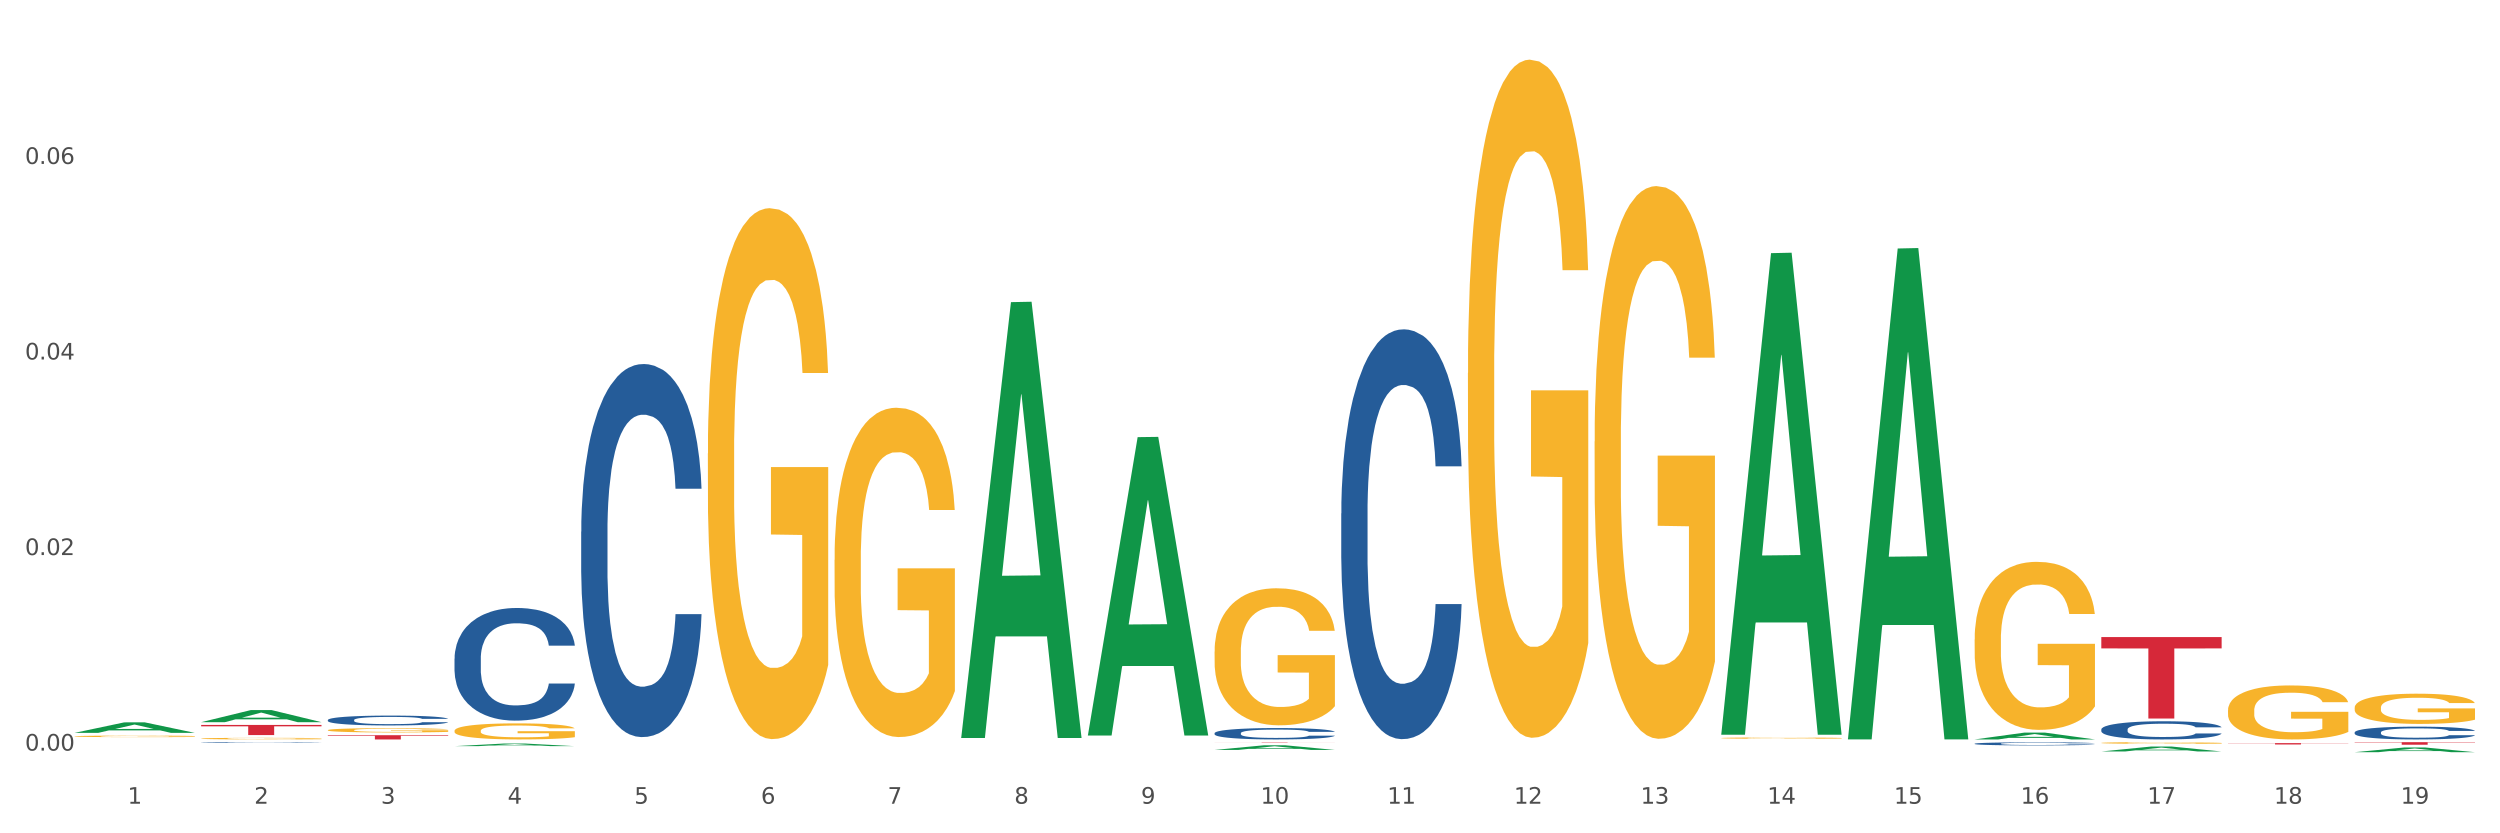 <?xml version="1.0" encoding="utf-8" standalone="no"?>
<!DOCTYPE svg PUBLIC "-//W3C//DTD SVG 1.1//EN"
  "http://www.w3.org/Graphics/SVG/1.1/DTD/svg11.dtd">
<svg xmlns:xlink="http://www.w3.org/1999/xlink" width="1080pt" height="360pt" viewBox="0 0 1080 360" xmlns="http://www.w3.org/2000/svg" version="1.1">
 <rect x="0" y="0" width="1080" height="360" fill="#333333" stroke="none"/>
 <defs>
  <style type="text/css">*{stroke-linejoin: round; stroke-linecap: butt}</style>
 </defs>
 <g id="figure_1">
  <g id="patch_1">
   <path d="M 0 360 
L 1080 360 
L 1080 0 
L 0 0 
z
" style="fill: #ffffff; stroke: #ffffff; stroke-linejoin: miter"/>
  </g>
  <g id="axes_1">
   <g id="matplotlib.axis_1">
    <g id="xtick_1">
     <g id="text_1">
      <!-- 1 -->
      <g style="fill: #4d4d4d" transform="translate(55.115 347.204) scale(0.096 -0.096)">
       <defs>
        <path id="DejaVuSans-31" d="M 794 531 
L 1825 531 
L 1825 4091 
L 703 3866 
L 703 4441 
L 1819 4666 
L 2450 4666 
L 2450 531 
L 3481 531 
L 3481 0 
L 794 0 
L 794 531 
z
" transform="scale(0.016)"/>
       </defs>
       <use xlink:href="#DejaVuSans-31"/>
      </g>
     </g>
    </g>
    <g id="xtick_2">
     <g id="text_2">
      <!-- 2 -->
      <g style="fill: #4d4d4d" transform="translate(109.839 347.204) scale(0.096 -0.096)">
       <defs>
        <path id="DejaVuSans-32" d="M 1228 531 
L 3431 531 
L 3431 0 
L 469 0 
L 469 531 
Q 828 903 1448 1529 
Q 2069 2156 2228 2338 
Q 2531 2678 2651 2914 
Q 2772 3150 2772 3378 
Q 2772 3750 2511 3984 
Q 2250 4219 1831 4219 
Q 1534 4219 1204 4116 
Q 875 4013 500 3803 
L 500 4441 
Q 881 4594 1212 4672 
Q 1544 4750 1819 4750 
Q 2544 4750 2975 4387 
Q 3406 4025 3406 3419 
Q 3406 3131 3298 2873 
Q 3191 2616 2906 2266 
Q 2828 2175 2409 1742 
Q 1991 1309 1228 531 
z
" transform="scale(0.016)"/>
       </defs>
       <use xlink:href="#DejaVuSans-32"/>
      </g>
     </g>
    </g>
    <g id="xtick_3">
     <g id="text_3">
      <!-- 3 -->
      <g style="fill: #4d4d4d" transform="translate(164.564 347.204) scale(0.096 -0.096)">
       <defs>
        <path id="DejaVuSans-33" d="M 2597 2516 
Q 3050 2419 3304 2112 
Q 3559 1806 3559 1356 
Q 3559 666 3084 287 
Q 2609 -91 1734 -91 
Q 1441 -91 1130 -33 
Q 819 25 488 141 
L 488 750 
Q 750 597 1062 519 
Q 1375 441 1716 441 
Q 2309 441 2620 675 
Q 2931 909 2931 1356 
Q 2931 1769 2642 2001 
Q 2353 2234 1838 2234 
L 1294 2234 
L 1294 2753 
L 1863 2753 
Q 2328 2753 2575 2939 
Q 2822 3125 2822 3475 
Q 2822 3834 2567 4026 
Q 2313 4219 1838 4219 
Q 1578 4219 1281 4162 
Q 984 4106 628 3988 
L 628 4550 
Q 988 4650 1302 4700 
Q 1616 4750 1894 4750 
Q 2613 4750 3031 4423 
Q 3450 4097 3450 3541 
Q 3450 3153 3228 2886 
Q 3006 2619 2597 2516 
z
" transform="scale(0.016)"/>
       </defs>
       <use xlink:href="#DejaVuSans-33"/>
      </g>
     </g>
    </g>
    <g id="xtick_4">
     <g id="text_4">
      <!-- 4 -->
      <g style="fill: #4d4d4d" transform="translate(219.288 347.204) scale(0.096 -0.096)">
       <defs>
        <path id="DejaVuSans-34" d="M 2419 4116 
L 825 1625 
L 2419 1625 
L 2419 4116 
z
M 2253 4666 
L 3047 4666 
L 3047 1625 
L 3713 1625 
L 3713 1100 
L 3047 1100 
L 3047 0 
L 2419 0 
L 2419 1100 
L 313 1100 
L 313 1709 
L 2253 4666 
z
" transform="scale(0.016)"/>
       </defs>
       <use xlink:href="#DejaVuSans-34"/>
      </g>
     </g>
    </g>
    <g id="xtick_5">
     <g id="text_5">
      <!-- 5 -->
      <g style="fill: #4d4d4d" transform="translate(274.012 347.204) scale(0.096 -0.096)">
       <defs>
        <path id="DejaVuSans-35" d="M 691 4666 
L 3169 4666 
L 3169 4134 
L 1269 4134 
L 1269 2991 
Q 1406 3038 1543 3061 
Q 1681 3084 1819 3084 
Q 2600 3084 3056 2656 
Q 3513 2228 3513 1497 
Q 3513 744 3044 326 
Q 2575 -91 1722 -91 
Q 1428 -91 1123 -41 
Q 819 9 494 109 
L 494 744 
Q 775 591 1075 516 
Q 1375 441 1709 441 
Q 2250 441 2565 725 
Q 2881 1009 2881 1497 
Q 2881 1984 2565 2268 
Q 2250 2553 1709 2553 
Q 1456 2553 1204 2497 
Q 953 2441 691 2322 
L 691 4666 
z
" transform="scale(0.016)"/>
       </defs>
       <use xlink:href="#DejaVuSans-35"/>
      </g>
     </g>
    </g>
    <g id="xtick_6">
     <g id="text_6">
      <!-- 6 -->
      <g style="fill: #4d4d4d" transform="translate(328.736 347.204) scale(0.096 -0.096)">
       <defs>
        <path id="DejaVuSans-36" d="M 2113 2584 
Q 1688 2584 1439 2293 
Q 1191 2003 1191 1497 
Q 1191 994 1439 701 
Q 1688 409 2113 409 
Q 2538 409 2786 701 
Q 3034 994 3034 1497 
Q 3034 2003 2786 2293 
Q 2538 2584 2113 2584 
z
M 3366 4563 
L 3366 3988 
Q 3128 4100 2886 4159 
Q 2644 4219 2406 4219 
Q 1781 4219 1451 3797 
Q 1122 3375 1075 2522 
Q 1259 2794 1537 2939 
Q 1816 3084 2150 3084 
Q 2853 3084 3261 2657 
Q 3669 2231 3669 1497 
Q 3669 778 3244 343 
Q 2819 -91 2113 -91 
Q 1303 -91 875 529 
Q 447 1150 447 2328 
Q 447 3434 972 4092 
Q 1497 4750 2381 4750 
Q 2619 4750 2861 4703 
Q 3103 4656 3366 4563 
z
" transform="scale(0.016)"/>
       </defs>
       <use xlink:href="#DejaVuSans-36"/>
      </g>
     </g>
    </g>
    <g id="xtick_7">
     <g id="text_7">
      <!-- 7 -->
      <g style="fill: #4d4d4d" transform="translate(383.461 347.204) scale(0.096 -0.096)">
       <defs>
        <path id="DejaVuSans-37" d="M 525 4666 
L 3525 4666 
L 3525 4397 
L 1831 0 
L 1172 0 
L 2766 4134 
L 525 4134 
L 525 4666 
z
" transform="scale(0.016)"/>
       </defs>
       <use xlink:href="#DejaVuSans-37"/>
      </g>
     </g>
    </g>
    <g id="xtick_8">
     <g id="text_8">
      <!-- 8 -->
      <g style="fill: #4d4d4d" transform="translate(438.185 347.204) scale(0.096 -0.096)">
       <defs>
        <path id="DejaVuSans-38" d="M 2034 2216 
Q 1584 2216 1326 1975 
Q 1069 1734 1069 1313 
Q 1069 891 1326 650 
Q 1584 409 2034 409 
Q 2484 409 2743 651 
Q 3003 894 3003 1313 
Q 3003 1734 2745 1975 
Q 2488 2216 2034 2216 
z
M 1403 2484 
Q 997 2584 770 2862 
Q 544 3141 544 3541 
Q 544 4100 942 4425 
Q 1341 4750 2034 4750 
Q 2731 4750 3128 4425 
Q 3525 4100 3525 3541 
Q 3525 3141 3298 2862 
Q 3072 2584 2669 2484 
Q 3125 2378 3379 2068 
Q 3634 1759 3634 1313 
Q 3634 634 3220 271 
Q 2806 -91 2034 -91 
Q 1263 -91 848 271 
Q 434 634 434 1313 
Q 434 1759 690 2068 
Q 947 2378 1403 2484 
z
M 1172 3481 
Q 1172 3119 1398 2916 
Q 1625 2713 2034 2713 
Q 2441 2713 2670 2916 
Q 2900 3119 2900 3481 
Q 2900 3844 2670 4047 
Q 2441 4250 2034 4250 
Q 1625 4250 1398 4047 
Q 1172 3844 1172 3481 
z
" transform="scale(0.016)"/>
       </defs>
       <use xlink:href="#DejaVuSans-38"/>
      </g>
     </g>
    </g>
    <g id="xtick_9">
     <g id="text_9">
      <!-- 9 -->
      <g style="fill: #4d4d4d" transform="translate(492.909 347.204) scale(0.096 -0.096)">
       <defs>
        <path id="DejaVuSans-39" d="M 703 97 
L 703 672 
Q 941 559 1184 500 
Q 1428 441 1663 441 
Q 2288 441 2617 861 
Q 2947 1281 2994 2138 
Q 2813 1869 2534 1725 
Q 2256 1581 1919 1581 
Q 1219 1581 811 2004 
Q 403 2428 403 3163 
Q 403 3881 828 4315 
Q 1253 4750 1959 4750 
Q 2769 4750 3195 4129 
Q 3622 3509 3622 2328 
Q 3622 1225 3098 567 
Q 2575 -91 1691 -91 
Q 1453 -91 1209 -44 
Q 966 3 703 97 
z
M 1959 2075 
Q 2384 2075 2632 2365 
Q 2881 2656 2881 3163 
Q 2881 3666 2632 3958 
Q 2384 4250 1959 4250 
Q 1534 4250 1286 3958 
Q 1038 3666 1038 3163 
Q 1038 2656 1286 2365 
Q 1534 2075 1959 2075 
z
" transform="scale(0.016)"/>
       </defs>
       <use xlink:href="#DejaVuSans-39"/>
      </g>
     </g>
    </g>
    <g id="xtick_10">
     <g id="text_10">
      <!-- 10 -->
      <g style="fill: #4d4d4d" transform="translate(544.58 347.204) scale(0.096 -0.096)">
       <defs>
        <path id="DejaVuSans-30" d="M 2034 4250 
Q 1547 4250 1301 3770 
Q 1056 3291 1056 2328 
Q 1056 1369 1301 889 
Q 1547 409 2034 409 
Q 2525 409 2770 889 
Q 3016 1369 3016 2328 
Q 3016 3291 2770 3770 
Q 2525 4250 2034 4250 
z
M 2034 4750 
Q 2819 4750 3233 4129 
Q 3647 3509 3647 2328 
Q 3647 1150 3233 529 
Q 2819 -91 2034 -91 
Q 1250 -91 836 529 
Q 422 1150 422 2328 
Q 422 3509 836 4129 
Q 1250 4750 2034 4750 
z
" transform="scale(0.016)"/>
       </defs>
       <use xlink:href="#DejaVuSans-31"/>
       <use xlink:href="#DejaVuSans-30" transform="translate(63.623 0)"/>
      </g>
     </g>
    </g>
    <g id="xtick_11">
     <g id="text_11">
      <!-- 11 -->
      <g style="fill: #4d4d4d" transform="translate(599.304 347.204) scale(0.096 -0.096)">
       <use xlink:href="#DejaVuSans-31"/>
       <use xlink:href="#DejaVuSans-31" transform="translate(63.623 0)"/>
      </g>
     </g>
    </g>
    <g id="xtick_12">
     <g id="text_12">
      <!-- 12 -->
      <g style="fill: #4d4d4d" transform="translate(654.028 347.204) scale(0.096 -0.096)">
       <use xlink:href="#DejaVuSans-31"/>
       <use xlink:href="#DejaVuSans-32" transform="translate(63.623 0)"/>
      </g>
     </g>
    </g>
    <g id="xtick_13">
     <g id="text_13">
      <!-- 13 -->
      <g style="fill: #4d4d4d" transform="translate(708.752 347.204) scale(0.096 -0.096)">
       <use xlink:href="#DejaVuSans-31"/>
       <use xlink:href="#DejaVuSans-33" transform="translate(63.623 0)"/>
      </g>
     </g>
    </g>
    <g id="xtick_14">
     <g id="text_14">
      <!-- 14 -->
      <g style="fill: #4d4d4d" transform="translate(763.477 347.204) scale(0.096 -0.096)">
       <use xlink:href="#DejaVuSans-31"/>
       <use xlink:href="#DejaVuSans-34" transform="translate(63.623 0)"/>
      </g>
     </g>
    </g>
    <g id="xtick_15">
     <g id="text_15">
      <!-- 15 -->
      <g style="fill: #4d4d4d" transform="translate(818.201 347.204) scale(0.096 -0.096)">
       <use xlink:href="#DejaVuSans-31"/>
       <use xlink:href="#DejaVuSans-35" transform="translate(63.623 0)"/>
      </g>
     </g>
    </g>
    <g id="xtick_16">
     <g id="text_16">
      <!-- 16 -->
      <g style="fill: #4d4d4d" transform="translate(872.925 347.204) scale(0.096 -0.096)">
       <use xlink:href="#DejaVuSans-31"/>
       <use xlink:href="#DejaVuSans-36" transform="translate(63.623 0)"/>
      </g>
     </g>
    </g>
    <g id="xtick_17">
     <g id="text_17">
      <!-- 17 -->
      <g style="fill: #4d4d4d" transform="translate(927.649 347.204) scale(0.096 -0.096)">
       <use xlink:href="#DejaVuSans-31"/>
       <use xlink:href="#DejaVuSans-37" transform="translate(63.623 0)"/>
      </g>
     </g>
    </g>
    <g id="xtick_18">
     <g id="text_18">
      <!-- 18 -->
      <g style="fill: #4d4d4d" transform="translate(982.374 347.204) scale(0.096 -0.096)">
       <use xlink:href="#DejaVuSans-31"/>
       <use xlink:href="#DejaVuSans-38" transform="translate(63.623 0)"/>
      </g>
     </g>
    </g>
    <g id="xtick_19">
     <g id="text_19">
      <!-- 19 -->
      <g style="fill: #4d4d4d" transform="translate(1037.098 347.204) scale(0.096 -0.096)">
       <use xlink:href="#DejaVuSans-31"/>
       <use xlink:href="#DejaVuSans-39" transform="translate(63.623 0)"/>
      </g>
     </g>
    </g>
    <g id="xtick_20"/>
    <g id="xtick_21"/>
    <g id="xtick_22"/>
    <g id="xtick_23"/>
    <g id="xtick_24"/>
    <g id="xtick_25"/>
    <g id="xtick_26"/>
    <g id="xtick_27"/>
    <g id="xtick_28"/>
    <g id="xtick_29"/>
    <g id="xtick_30"/>
    <g id="xtick_31"/>
    <g id="xtick_32"/>
    <g id="xtick_33"/>
    <g id="xtick_34"/>
    <g id="xtick_35"/>
    <g id="xtick_36"/>
    <g id="xtick_37"/>
   </g>
   <g id="matplotlib.axis_2">
    <g id="ytick_1">
     <g id="text_20">
      <!-- 0.00 -->
      <g style="fill: #4d4d4d" transform="translate(10.8 324.265) scale(0.096 -0.096)">
       <defs>
        <path id="DejaVuSans-2e" d="M 684 794 
L 1344 794 
L 1344 0 
L 684 0 
L 684 794 
z
" transform="scale(0.016)"/>
       </defs>
       <use xlink:href="#DejaVuSans-30"/>
       <use xlink:href="#DejaVuSans-2e" transform="translate(63.623 0)"/>
       <use xlink:href="#DejaVuSans-30" transform="translate(95.41 0)"/>
       <use xlink:href="#DejaVuSans-30" transform="translate(159.033 0)"/>
      </g>
     </g>
    </g>
    <g id="ytick_2">
     <g id="text_21">
      <!-- 0.02 -->
      <g style="fill: #4d4d4d" transform="translate(10.8 239.784) scale(0.096 -0.096)">
       <use xlink:href="#DejaVuSans-30"/>
       <use xlink:href="#DejaVuSans-2e" transform="translate(63.623 0)"/>
       <use xlink:href="#DejaVuSans-30" transform="translate(95.41 0)"/>
       <use xlink:href="#DejaVuSans-32" transform="translate(159.033 0)"/>
      </g>
     </g>
    </g>
    <g id="ytick_3">
     <g id="text_22">
      <!-- 0.04 -->
      <g style="fill: #4d4d4d" transform="translate(10.8 155.304) scale(0.096 -0.096)">
       <use xlink:href="#DejaVuSans-30"/>
       <use xlink:href="#DejaVuSans-2e" transform="translate(63.623 0)"/>
       <use xlink:href="#DejaVuSans-30" transform="translate(95.41 0)"/>
       <use xlink:href="#DejaVuSans-34" transform="translate(159.033 0)"/>
      </g>
     </g>
    </g>
    <g id="ytick_4">
     <g id="text_23">
      <!-- 0.06 -->
      <g style="fill: #4d4d4d" transform="translate(10.8 70.823) scale(0.096 -0.096)">
       <use xlink:href="#DejaVuSans-30"/>
       <use xlink:href="#DejaVuSans-2e" transform="translate(63.623 0)"/>
       <use xlink:href="#DejaVuSans-30" transform="translate(95.41 0)"/>
       <use xlink:href="#DejaVuSans-36" transform="translate(159.033 0)"/>
      </g>
     </g>
    </g>
    <g id="ytick_5"/>
    <g id="ytick_6"/>
    <g id="ytick_7"/>
    <g id="ytick_8"/>
   </g>
   <g id="PolyCollection_1">
    <path d="M 32.175 316.595 
L 32.229 316.591 
L 53.667 312.063 
L 62.564 312.059 
L 84.163 316.604 
L 73.873 316.604 
L 69.21 315.545 
L 47.075 315.545 
L 46.914 315.562 
L 42.412 316.604 
L 32.175 316.604 
L 32.175 316.595 
L 49.862 314.914 
L 66.423 314.909 
L 58.223 313.027 
L 58.115 313.019 
L 58.008 313.032 
L 49.808 314.909 
L 49.862 314.914 
L 32.175 316.595 
z
" clip-path="url(#p606ceb35cf)" style="fill: #109648"/>
    <path d="M 86.899 311.972 
L 86.953 311.967 
L 108.391 306.747 
L 117.288 306.742 
L 138.887 311.982 
L 128.597 311.982 
L 123.934 310.762 
L 101.799 310.762 
L 101.638 310.781 
L 97.136 311.982 
L 86.899 311.982 
L 86.899 311.972 
L 104.586 310.033 
L 121.147 310.029 
L 112.947 307.859 
L 112.84 307.849 
L 112.733 307.864 
L 104.532 310.029 
L 104.586 310.033 
L 86.899 311.972 
z
" clip-path="url(#p606ceb35cf)" style="fill: #109648"/>
    <path d="M 196.348 322.337 
L 196.401 322.336 
L 217.84 321.201 
L 226.737 321.2 
L 248.336 322.339 
L 238.045 322.339 
L 233.383 322.074 
L 211.247 322.074 
L 211.087 322.078 
L 206.585 322.339 
L 196.348 322.339 
L 196.348 322.337 
L 214.034 321.915 
L 230.596 321.914 
L 222.395 321.442 
L 222.288 321.44 
L 222.181 321.443 
L 213.981 321.914 
L 214.034 321.915 
L 196.348 322.337 
z
" clip-path="url(#p606ceb35cf)" style="fill: #109648"/>
    <path d="M 415.245 318.457 
L 415.299 318.28 
L 436.737 130.524 
L 445.634 130.347 
L 467.233 318.81 
L 456.943 318.81 
L 452.28 274.924 
L 430.145 274.924 
L 429.984 275.632 
L 425.482 318.81 
L 415.245 318.81 
L 415.245 318.457 
L 432.932 248.734 
L 449.493 248.557 
L 441.293 170.517 
L 441.185 170.163 
L 441.078 170.694 
L 432.878 248.557 
L 432.932 248.734 
L 415.245 318.457 
z
" clip-path="url(#p606ceb35cf)" style="fill: #109648"/>
    <path d="M 469.969 317.498 
L 470.023 317.377 
L 491.461 188.847 
L 500.358 188.725 
L 521.957 317.74 
L 511.667 317.74 
L 507.004 287.698 
L 484.869 287.698 
L 484.708 288.182 
L 480.206 317.74 
L 469.969 317.74 
L 469.969 317.498 
L 487.656 269.769 
L 504.217 269.648 
L 496.017 216.224 
L 495.91 215.982 
L 495.802 216.346 
L 487.602 269.648 
L 487.656 269.769 
L 469.969 317.498 
z
" clip-path="url(#p606ceb35cf)" style="fill: #109648"/>
    <path d="M 524.693 323.969 
L 524.747 323.967 
L 546.185 321.945 
L 555.082 321.943 
L 576.682 323.973 
L 566.391 323.973 
L 561.728 323.5 
L 539.593 323.5 
L 539.432 323.508 
L 534.93 323.973 
L 524.693 323.973 
L 524.693 323.969 
L 542.38 323.218 
L 558.941 323.216 
L 550.741 322.376 
L 550.634 322.372 
L 550.527 322.378 
L 542.327 323.216 
L 542.38 323.218 
L 524.693 323.969 
z
" clip-path="url(#p606ceb35cf)" style="fill: #109648"/>
    <path d="M 743.591 317.003 
L 743.644 316.807 
L 765.083 109.361 
L 773.979 109.165 
L 795.579 317.394 
L 785.288 317.394 
L 780.625 268.905 
L 758.49 268.905 
L 758.329 269.687 
L 753.827 317.394 
L 743.591 317.394 
L 743.591 317.003 
L 761.277 239.968 
L 777.838 239.773 
L 769.638 153.548 
L 769.531 153.157 
L 769.424 153.744 
L 761.224 239.773 
L 761.277 239.968 
L 743.591 317.003 
z
" clip-path="url(#p606ceb35cf)" style="fill: #109648"/>
    <path d="M 798.315 319.033 
L 798.368 318.834 
L 819.807 107.348 
L 828.704 107.149 
L 850.303 319.432 
L 840.012 319.432 
L 835.35 269.998 
L 813.215 269.998 
L 813.054 270.796 
L 808.552 319.432 
L 798.315 319.432 
L 798.315 319.033 
L 816.002 240.498 
L 832.563 240.299 
L 824.362 152.396 
L 824.255 151.997 
L 824.148 152.595 
L 815.948 240.299 
L 816.002 240.498 
L 798.315 319.033 
z
" clip-path="url(#p606ceb35cf)" style="fill: #109648"/>
    <path d="M 1017.212 324.946 
L 1017.266 324.944 
L 1038.704 322.903 
L 1047.601 322.901 
L 1069.2 324.95 
L 1058.91 324.95 
L 1054.247 324.473 
L 1032.112 324.473 
L 1031.951 324.48 
L 1027.449 324.95 
L 1017.212 324.95 
L 1017.212 324.946 
L 1034.899 324.188 
L 1051.46 324.186 
L 1043.26 323.338 
L 1043.152 323.334 
L 1043.045 323.34 
L 1034.845 324.186 
L 1034.899 324.188 
L 1017.212 324.946 
z
" clip-path="url(#p606ceb35cf)" style="fill: #109648"/>
    <path d="M 1017.212 320.618 
L 1069.2 320.618 
L 1069.2 320.771 
L 1048.75 320.772 
L 1048.75 321.722 
L 1037.539 321.722 
L 1037.539 320.772 
L 1017.212 320.771 
L 1017.212 320.619 
L 1017.212 320.618 
z
" clip-path="url(#p606ceb35cf)" style="fill: #d62839"/>
    <path d="M 634.142 161.142 
L 634.203 160.875 
L 634.203 151.243 
L 634.326 142.948 
L 634.94 122.882 
L 635.861 106.293 
L 636.536 97.464 
L 637.211 90.24 
L 638.009 83.016 
L 638.991 75.525 
L 640.771 64.555 
L 641.876 58.936 
L 643.226 53.05 
L 645.681 44.488 
L 647.461 39.672 
L 649.303 35.659 
L 652.31 30.843 
L 654.274 28.703 
L 656.361 27.097 
L 658.878 26.027 
L 660.781 25.759 
L 664.954 26.562 
L 668.514 28.97 
L 670.233 30.843 
L 672.443 34.054 
L 673.609 36.194 
L 675.512 40.475 
L 677.476 46.094 
L 678.826 50.91 
L 680.851 60.007 
L 682.386 69.103 
L 683.798 80.341 
L 684.534 88.1 
L 685.087 95.324 
L 685.578 103.618 
L 686.069 116.728 
L 675.02 116.728 
L 674.591 107.364 
L 673.916 98.534 
L 672.934 89.973 
L 672.074 84.622 
L 670.601 77.933 
L 669.251 73.652 
L 667.839 70.441 
L 666.121 67.766 
L 664.77 66.428 
L 662.867 65.358 
L 659.123 65.625 
L 656.607 67.766 
L 654.888 70.441 
L 653.783 72.849 
L 652.801 75.525 
L 651.696 79.27 
L 650.407 84.889 
L 649.487 89.973 
L 648.566 96.394 
L 647.83 102.815 
L 647.154 110.307 
L 646.602 118.333 
L 646.172 126.628 
L 645.804 136.795 
L 645.497 153.651 
L 645.497 190.306 
L 645.62 198.6 
L 645.927 209.57 
L 646.295 217.864 
L 646.909 227.763 
L 647.461 234.452 
L 648.505 244.084 
L 649.671 252.111 
L 650.592 257.194 
L 651.512 261.475 
L 653.108 267.361 
L 654.888 272.177 
L 656.423 275.12 
L 658.51 277.796 
L 659.921 278.866 
L 661.149 279.401 
L 664.156 279.401 
L 666.305 278.599 
L 668.698 276.726 
L 670.54 274.318 
L 672.074 271.375 
L 673.793 266.559 
L 674.898 262.01 
L 674.898 206.091 
L 661.394 205.824 
L 661.394 168.634 
L 686.13 168.634 
L 686.13 277.796 
L 685.087 283.415 
L 683.92 288.498 
L 682.693 293.047 
L 680.851 298.665 
L 678.642 304.016 
L 676.678 307.762 
L 674.591 310.973 
L 672.136 313.916 
L 668.944 316.591 
L 666.98 317.662 
L 664.525 318.464 
L 661.64 318.732 
L 659.123 318.197 
L 656.668 316.859 
L 654.09 314.451 
L 651.574 310.973 
L 649.671 307.495 
L 647.768 303.214 
L 645.743 297.595 
L 644.147 292.244 
L 642.919 287.428 
L 641.569 281.274 
L 640.096 273.248 
L 638.991 266.024 
L 638.009 258.532 
L 636.965 248.9 
L 636.229 240.606 
L 635.492 230.171 
L 635.063 222.412 
L 634.572 210.372 
L 634.203 193.516 
L 634.142 161.142 
z
" clip-path="url(#p606ceb35cf)" style="fill: #f7b32b"/>
    <path d="M 524.693 281.49 
L 524.755 281.436 
L 524.755 279.489 
L 524.878 277.813 
L 525.491 273.758 
L 526.412 270.405 
L 527.087 268.621 
L 527.762 267.161 
L 528.56 265.701 
L 529.542 264.187 
L 531.322 261.97 
L 532.427 260.835 
L 533.778 259.645 
L 536.233 257.915 
L 538.013 256.942 
L 539.854 256.131 
L 542.862 255.157 
L 544.826 254.725 
L 546.913 254.4 
L 549.429 254.184 
L 551.332 254.13 
L 555.506 254.292 
L 559.066 254.779 
L 560.784 255.157 
L 562.994 255.806 
L 564.16 256.239 
L 566.063 257.104 
L 568.027 258.239 
L 569.377 259.213 
L 571.403 261.051 
L 572.937 262.889 
L 574.349 265.16 
L 575.086 266.728 
L 575.638 268.188 
L 576.129 269.865 
L 576.62 272.514 
L 565.572 272.514 
L 565.142 270.621 
L 564.467 268.837 
L 563.485 267.107 
L 562.626 266.026 
L 561.153 264.674 
L 559.802 263.809 
L 558.391 263.16 
L 556.672 262.619 
L 555.322 262.349 
L 553.419 262.132 
L 549.675 262.187 
L 547.158 262.619 
L 545.44 263.16 
L 544.335 263.646 
L 543.353 264.187 
L 542.248 264.944 
L 540.959 266.08 
L 540.038 267.107 
L 539.118 268.405 
L 538.381 269.702 
L 537.706 271.216 
L 537.153 272.838 
L 536.724 274.515 
L 536.355 276.569 
L 536.049 279.976 
L 536.049 287.383 
L 536.171 289.059 
L 536.478 291.276 
L 536.847 292.953 
L 537.46 294.953 
L 538.013 296.305 
L 539.056 298.251 
L 540.222 299.874 
L 541.143 300.901 
L 542.064 301.766 
L 543.66 302.956 
L 545.44 303.929 
L 546.974 304.524 
L 549.061 305.064 
L 550.473 305.281 
L 551.7 305.389 
L 554.708 305.389 
L 556.856 305.227 
L 559.25 304.848 
L 561.091 304.361 
L 562.626 303.767 
L 564.344 302.793 
L 565.449 301.874 
L 565.449 290.573 
L 551.946 290.519 
L 551.946 283.004 
L 576.682 283.004 
L 576.682 305.064 
L 575.638 306.2 
L 574.472 307.227 
L 573.244 308.146 
L 571.403 309.282 
L 569.193 310.363 
L 567.229 311.12 
L 565.142 311.769 
L 562.687 312.364 
L 559.495 312.905 
L 557.531 313.121 
L 555.076 313.283 
L 552.191 313.337 
L 549.675 313.229 
L 547.22 312.959 
L 544.642 312.472 
L 542.125 311.769 
L 540.222 311.066 
L 538.32 310.201 
L 536.294 309.066 
L 534.698 307.984 
L 533.471 307.011 
L 532.12 305.767 
L 530.647 304.145 
L 529.542 302.685 
L 528.56 301.171 
L 527.517 299.225 
L 526.78 297.549 
L 526.044 295.44 
L 525.614 293.872 
L 525.123 291.439 
L 524.755 288.032 
L 524.693 281.49 
z
" clip-path="url(#p606ceb35cf)" style="fill: #f7b32b"/>
    <path d="M 360.521 241.883 
L 360.582 241.753 
L 360.582 237.076 
L 360.705 233.048 
L 361.319 223.303 
L 362.239 215.248 
L 362.914 210.96 
L 363.59 207.452 
L 364.388 203.944 
L 365.37 200.306 
L 367.15 194.979 
L 368.254 192.251 
L 369.605 189.392 
L 372.06 185.235 
L 373.84 182.896 
L 375.681 180.947 
L 378.689 178.608 
L 380.653 177.569 
L 382.74 176.789 
L 385.256 176.27 
L 387.159 176.14 
L 391.333 176.53 
L 394.893 177.699 
L 396.612 178.608 
L 398.821 180.168 
L 399.987 181.207 
L 401.89 183.286 
L 403.854 186.014 
L 405.205 188.353 
L 407.23 192.77 
L 408.765 197.188 
L 410.176 202.645 
L 410.913 206.413 
L 411.465 209.921 
L 411.956 213.949 
L 412.447 220.315 
L 401.399 220.315 
L 400.969 215.768 
L 400.294 211.48 
L 399.312 207.322 
L 398.453 204.724 
L 396.98 201.476 
L 395.629 199.397 
L 394.218 197.838 
L 392.499 196.538 
L 391.149 195.889 
L 389.246 195.369 
L 385.502 195.499 
L 382.985 196.538 
L 381.267 197.838 
L 380.162 199.007 
L 379.18 200.306 
L 378.075 202.125 
L 376.786 204.854 
L 375.865 207.322 
L 374.945 210.441 
L 374.208 213.559 
L 373.533 217.197 
L 372.981 221.095 
L 372.551 225.122 
L 372.183 230.06 
L 371.876 238.245 
L 371.876 256.045 
L 371.999 260.073 
L 372.305 265.4 
L 372.674 269.428 
L 373.287 274.235 
L 373.84 277.483 
L 374.883 282.161 
L 376.05 286.058 
L 376.97 288.527 
L 377.891 290.606 
L 379.487 293.464 
L 381.267 295.803 
L 382.801 297.232 
L 384.888 298.531 
L 386.3 299.051 
L 387.527 299.311 
L 390.535 299.311 
L 392.683 298.921 
L 395.077 298.012 
L 396.918 296.842 
L 398.453 295.413 
L 400.172 293.075 
L 401.276 290.866 
L 401.276 263.711 
L 387.773 263.581 
L 387.773 245.521 
L 412.509 245.521 
L 412.509 298.531 
L 411.465 301.26 
L 410.299 303.729 
L 409.071 305.937 
L 407.23 308.666 
L 405.02 311.264 
L 403.056 313.083 
L 400.969 314.642 
L 398.514 316.072 
L 395.323 317.371 
L 393.358 317.891 
L 390.903 318.28 
L 388.018 318.41 
L 385.502 318.151 
L 383.047 317.501 
L 380.469 316.332 
L 377.952 314.642 
L 376.05 312.953 
L 374.147 310.875 
L 372.121 308.146 
L 370.525 305.548 
L 369.298 303.209 
L 367.948 300.221 
L 366.474 296.323 
L 365.37 292.815 
L 364.388 289.177 
L 363.344 284.499 
L 362.608 280.472 
L 361.871 275.404 
L 361.441 271.636 
L 360.95 265.79 
L 360.582 257.604 
L 360.521 241.883 
z
" clip-path="url(#p606ceb35cf)" style="fill: #f7b32b"/>
    <path d="M 305.796 195.919 
L 305.858 195.71 
L 305.858 188.169 
L 305.981 181.675 
L 306.594 165.965 
L 307.515 152.979 
L 308.19 146.066 
L 308.865 140.41 
L 309.663 134.755 
L 310.645 128.89 
L 312.425 120.302 
L 313.53 115.903 
L 314.88 111.295 
L 317.336 104.592 
L 319.116 100.821 
L 320.957 97.679 
L 323.965 93.909 
L 325.929 92.233 
L 328.016 90.976 
L 330.532 90.138 
L 332.435 89.929 
L 336.609 90.557 
L 340.169 92.443 
L 341.887 93.909 
L 344.097 96.422 
L 345.263 98.098 
L 347.166 101.45 
L 349.13 105.848 
L 350.48 109.619 
L 352.506 116.741 
L 354.04 123.863 
L 355.452 132.66 
L 356.189 138.735 
L 356.741 144.39 
L 357.232 150.884 
L 357.723 161.148 
L 346.675 161.148 
L 346.245 153.816 
L 345.57 146.904 
L 344.588 140.201 
L 343.729 136.012 
L 342.256 130.775 
L 340.905 127.424 
L 339.493 124.91 
L 337.775 122.815 
L 336.425 121.768 
L 334.522 120.93 
L 330.778 121.14 
L 328.261 122.815 
L 326.542 124.91 
L 325.438 126.795 
L 324.456 128.89 
L 323.351 131.822 
L 322.062 136.221 
L 321.141 140.201 
L 320.22 145.228 
L 319.484 150.255 
L 318.809 156.121 
L 318.256 162.405 
L 317.827 168.898 
L 317.458 176.858 
L 317.151 190.054 
L 317.151 218.751 
L 317.274 225.245 
L 317.581 233.833 
L 317.949 240.326 
L 318.563 248.077 
L 319.116 253.313 
L 320.159 260.854 
L 321.325 267.138 
L 322.246 271.118 
L 323.167 274.469 
L 324.762 279.078 
L 326.542 282.848 
L 328.077 285.152 
L 330.164 287.247 
L 331.576 288.085 
L 332.803 288.504 
L 335.811 288.504 
L 337.959 287.875 
L 340.353 286.409 
L 342.194 284.524 
L 343.729 282.22 
L 345.447 278.449 
L 346.552 274.888 
L 346.552 231.11 
L 333.049 230.9 
L 333.049 201.784 
L 357.784 201.784 
L 357.784 287.247 
L 356.741 291.646 
L 355.575 295.626 
L 354.347 299.186 
L 352.506 303.585 
L 350.296 307.775 
L 348.332 310.707 
L 346.245 313.221 
L 343.79 315.525 
L 340.598 317.62 
L 338.634 318.457 
L 336.179 319.086 
L 333.294 319.295 
L 330.778 318.876 
L 328.322 317.829 
L 325.745 315.944 
L 323.228 313.221 
L 321.325 310.498 
L 319.423 307.146 
L 317.397 302.747 
L 315.801 298.558 
L 314.574 294.788 
L 313.223 289.97 
L 311.75 283.686 
L 310.645 278.03 
L 309.663 272.165 
L 308.62 264.624 
L 307.883 258.131 
L 307.147 249.962 
L 306.717 243.887 
L 306.226 234.461 
L 305.858 221.265 
L 305.796 195.919 
z
" clip-path="url(#p606ceb35cf)" style="fill: #f7b32b"/>
    <path d="M 196.348 315.705 
L 196.409 315.699 
L 196.409 315.471 
L 196.532 315.274 
L 197.146 314.799 
L 198.066 314.406 
L 198.742 314.197 
L 199.417 314.026 
L 200.215 313.854 
L 201.197 313.677 
L 202.977 313.417 
L 204.082 313.284 
L 205.432 313.145 
L 207.887 312.942 
L 209.667 312.828 
L 211.508 312.733 
L 214.516 312.619 
L 216.48 312.568 
L 218.567 312.53 
L 221.084 312.504 
L 222.986 312.498 
L 227.16 312.517 
L 230.72 312.574 
L 232.439 312.619 
L 234.648 312.695 
L 235.815 312.745 
L 237.717 312.847 
L 239.681 312.98 
L 241.032 313.094 
L 243.057 313.309 
L 244.592 313.525 
L 246.003 313.791 
L 246.74 313.975 
L 247.292 314.146 
L 247.783 314.342 
L 248.275 314.653 
L 237.226 314.653 
L 236.797 314.431 
L 236.121 314.222 
L 235.139 314.019 
L 234.28 313.892 
L 232.807 313.734 
L 231.457 313.633 
L 230.045 313.557 
L 228.326 313.493 
L 226.976 313.461 
L 225.073 313.436 
L 221.329 313.442 
L 218.813 313.493 
L 217.094 313.557 
L 215.989 313.614 
L 215.007 313.677 
L 213.902 313.766 
L 212.613 313.899 
L 211.693 314.019 
L 210.772 314.171 
L 210.035 314.323 
L 209.36 314.501 
L 208.808 314.691 
L 208.378 314.888 
L 208.01 315.128 
L 207.703 315.528 
L 207.703 316.396 
L 207.826 316.593 
L 208.133 316.852 
L 208.501 317.049 
L 209.115 317.283 
L 209.667 317.442 
L 210.711 317.67 
L 211.877 317.86 
L 212.797 317.981 
L 213.718 318.082 
L 215.314 318.221 
L 217.094 318.336 
L 218.628 318.405 
L 220.715 318.469 
L 222.127 318.494 
L 223.355 318.507 
L 226.362 318.507 
L 228.51 318.488 
L 230.904 318.443 
L 232.746 318.386 
L 234.28 318.317 
L 235.999 318.202 
L 237.104 318.095 
L 237.104 316.77 
L 223.6 316.764 
L 223.6 315.883 
L 248.336 315.883 
L 248.336 318.469 
L 247.292 318.602 
L 246.126 318.722 
L 244.899 318.83 
L 243.057 318.963 
L 240.848 319.09 
L 238.884 319.179 
L 236.797 319.255 
L 234.341 319.324 
L 231.15 319.388 
L 229.186 319.413 
L 226.73 319.432 
L 223.846 319.438 
L 221.329 319.426 
L 218.874 319.394 
L 216.296 319.337 
L 213.779 319.255 
L 211.877 319.172 
L 209.974 319.071 
L 207.948 318.938 
L 206.353 318.811 
L 205.125 318.697 
L 203.775 318.551 
L 202.302 318.361 
L 201.197 318.19 
L 200.215 318.012 
L 199.171 317.784 
L 198.435 317.588 
L 197.698 317.34 
L 197.269 317.157 
L 196.777 316.871 
L 196.409 316.472 
L 196.348 315.705 
z
" clip-path="url(#p606ceb35cf)" style="fill: #f7b32b"/>
    <path d="M 141.624 315.427 
L 141.685 315.425 
L 141.685 315.365 
L 141.808 315.312 
L 142.421 315.186 
L 143.342 315.081 
L 144.017 315.026 
L 144.693 314.98 
L 145.49 314.935 
L 146.472 314.888 
L 148.252 314.818 
L 149.357 314.783 
L 150.708 314.746 
L 153.163 314.692 
L 154.943 314.662 
L 156.784 314.636 
L 159.792 314.606 
L 161.756 314.593 
L 163.843 314.582 
L 166.359 314.576 
L 168.262 314.574 
L 172.436 314.579 
L 175.996 314.594 
L 177.714 314.606 
L 179.924 314.626 
L 181.09 314.64 
L 182.993 314.667 
L 184.957 314.702 
L 186.308 314.732 
L 188.333 314.79 
L 189.867 314.847 
L 191.279 314.918 
L 192.016 314.967 
L 192.568 315.012 
L 193.059 315.065 
L 193.55 315.147 
L 182.502 315.147 
L 182.072 315.088 
L 181.397 315.033 
L 180.415 314.979 
L 179.556 314.945 
L 178.083 314.903 
L 176.732 314.876 
L 175.321 314.856 
L 173.602 314.839 
L 172.252 314.83 
L 170.349 314.823 
L 166.605 314.825 
L 164.088 314.839 
L 162.37 314.856 
L 161.265 314.871 
L 160.283 314.888 
L 159.178 314.911 
L 157.889 314.947 
L 156.968 314.979 
L 156.048 315.019 
L 155.311 315.059 
L 154.636 315.107 
L 154.083 315.157 
L 153.654 315.21 
L 153.286 315.274 
L 152.979 315.38 
L 152.979 315.611 
L 153.101 315.663 
L 153.408 315.732 
L 153.777 315.784 
L 154.39 315.847 
L 154.943 315.889 
L 155.986 315.95 
L 157.152 316 
L 158.073 316.032 
L 158.994 316.059 
L 160.59 316.096 
L 162.37 316.127 
L 163.904 316.145 
L 165.991 316.162 
L 167.403 316.169 
L 168.63 316.172 
L 171.638 316.172 
L 173.786 316.167 
L 176.18 316.155 
L 178.021 316.14 
L 179.556 316.121 
L 181.274 316.091 
L 182.379 316.062 
L 182.379 315.71 
L 168.876 315.708 
L 168.876 315.474 
L 193.612 315.474 
L 193.612 316.162 
L 192.568 316.197 
L 191.402 316.229 
L 190.174 316.258 
L 188.333 316.293 
L 186.123 316.327 
L 184.159 316.351 
L 182.072 316.371 
L 179.617 316.389 
L 176.425 316.406 
L 174.461 316.413 
L 172.006 316.418 
L 169.121 316.42 
L 166.605 316.416 
L 164.15 316.408 
L 161.572 316.393 
L 159.055 316.371 
L 157.152 316.349 
L 155.25 316.322 
L 153.224 316.287 
L 151.628 316.253 
L 150.401 316.223 
L 149.05 316.184 
L 147.577 316.133 
L 146.472 316.088 
L 145.49 316.041 
L 144.447 315.98 
L 143.71 315.928 
L 142.974 315.862 
L 142.544 315.813 
L 142.053 315.737 
L 141.685 315.631 
L 141.624 315.427 
z
" clip-path="url(#p606ceb35cf)" style="fill: #f7b32b"/>
    <path d="M 962.488 321.029 
L 1014.476 321.029 
L 1014.476 321.111 
L 994.025 321.111 
L 994.025 321.614 
L 982.815 321.614 
L 982.815 321.111 
L 962.488 321.111 
L 962.488 321.03 
L 962.488 321.029 
z
" clip-path="url(#p606ceb35cf)" style="fill: #d62839"/>
    <path d="M 86.899 319.064 
L 86.961 319.063 
L 86.961 319.041 
L 87.083 319.021 
L 87.697 318.973 
L 88.618 318.934 
L 89.293 318.913 
L 89.968 318.896 
L 90.766 318.879 
L 91.748 318.861 
L 93.528 318.835 
L 94.633 318.821 
L 95.983 318.807 
L 98.439 318.787 
L 100.219 318.776 
L 102.06 318.766 
L 105.067 318.755 
L 107.032 318.75 
L 109.118 318.746 
L 111.635 318.743 
L 113.538 318.743 
L 117.712 318.744 
L 121.272 318.75 
L 122.99 318.755 
L 125.2 318.762 
L 126.366 318.767 
L 128.269 318.778 
L 130.233 318.791 
L 131.583 318.802 
L 133.609 318.824 
L 135.143 318.845 
L 136.555 318.872 
L 137.291 318.891 
L 137.844 318.908 
L 138.335 318.927 
L 138.826 318.959 
L 127.778 318.959 
L 127.348 318.936 
L 126.673 318.915 
L 125.691 318.895 
L 124.832 318.882 
L 123.358 318.866 
L 122.008 318.856 
L 120.596 318.849 
L 118.878 318.842 
L 117.527 318.839 
L 115.625 318.837 
L 111.881 318.837 
L 109.364 318.842 
L 107.645 318.849 
L 106.541 318.854 
L 105.559 318.861 
L 104.454 318.87 
L 103.165 318.883 
L 102.244 318.895 
L 101.323 318.91 
L 100.587 318.926 
L 99.912 318.943 
L 99.359 318.962 
L 98.93 318.982 
L 98.561 319.006 
L 98.254 319.046 
L 98.254 319.133 
L 98.377 319.153 
L 98.684 319.179 
L 99.052 319.199 
L 99.666 319.222 
L 100.219 319.238 
L 101.262 319.261 
L 102.428 319.28 
L 103.349 319.292 
L 104.27 319.302 
L 105.865 319.316 
L 107.645 319.328 
L 109.18 319.335 
L 111.267 319.341 
L 112.678 319.344 
L 113.906 319.345 
L 116.914 319.345 
L 119.062 319.343 
L 121.456 319.339 
L 123.297 319.333 
L 124.832 319.326 
L 126.55 319.314 
L 127.655 319.304 
L 127.655 319.171 
L 114.152 319.17 
L 114.152 319.082 
L 138.887 319.082 
L 138.887 319.341 
L 137.844 319.354 
L 136.678 319.367 
L 135.45 319.377 
L 133.609 319.391 
L 131.399 319.403 
L 129.435 319.412 
L 127.348 319.42 
L 124.893 319.427 
L 121.701 319.433 
L 119.737 319.436 
L 117.282 319.438 
L 114.397 319.438 
L 111.881 319.437 
L 109.425 319.434 
L 106.847 319.428 
L 104.331 319.42 
L 102.428 319.412 
L 100.525 319.402 
L 98.5 319.388 
L 96.904 319.375 
L 95.676 319.364 
L 94.326 319.349 
L 92.853 319.33 
L 91.748 319.313 
L 90.766 319.295 
L 89.723 319.273 
L 88.986 319.253 
L 88.25 319.228 
L 87.82 319.21 
L 87.329 319.181 
L 86.961 319.141 
L 86.899 319.064 
z
" clip-path="url(#p606ceb35cf)" style="fill: #f7b32b"/>
    <path d="M 32.175 318.092 
L 32.236 318.092 
L 32.236 318.07 
L 32.359 318.051 
L 32.973 318.005 
L 33.894 317.967 
L 34.569 317.947 
L 35.244 317.931 
L 36.042 317.914 
L 37.024 317.897 
L 38.804 317.872 
L 39.909 317.859 
L 41.259 317.846 
L 43.714 317.826 
L 45.494 317.815 
L 47.336 317.806 
L 50.343 317.795 
L 52.307 317.79 
L 54.394 317.786 
L 56.911 317.784 
L 58.814 317.783 
L 62.987 317.785 
L 66.547 317.791 
L 68.266 317.795 
L 70.476 317.802 
L 71.642 317.807 
L 73.544 317.817 
L 75.509 317.83 
L 76.859 317.841 
L 78.884 317.861 
L 80.419 317.882 
L 81.831 317.908 
L 82.567 317.926 
L 83.12 317.942 
L 83.611 317.961 
L 84.102 317.991 
L 73.053 317.991 
L 72.624 317.97 
L 71.949 317.949 
L 70.967 317.93 
L 70.107 317.918 
L 68.634 317.902 
L 67.284 317.893 
L 65.872 317.885 
L 64.153 317.879 
L 62.803 317.876 
L 60.9 317.874 
L 57.156 317.874 
L 54.64 317.879 
L 52.921 317.885 
L 51.816 317.891 
L 50.834 317.897 
L 49.729 317.905 
L 48.44 317.918 
L 47.52 317.93 
L 46.599 317.945 
L 45.863 317.959 
L 45.187 317.976 
L 44.635 317.995 
L 44.205 318.014 
L 43.837 318.037 
L 43.53 318.075 
L 43.53 318.159 
L 43.653 318.178 
L 43.96 318.203 
L 44.328 318.222 
L 44.942 318.244 
L 45.494 318.26 
L 46.538 318.282 
L 47.704 318.3 
L 48.625 318.312 
L 49.545 318.321 
L 51.141 318.335 
L 52.921 318.346 
L 54.456 318.353 
L 56.542 318.359 
L 57.954 318.361 
L 59.182 318.362 
L 62.189 318.362 
L 64.338 318.361 
L 66.731 318.356 
L 68.573 318.351 
L 70.107 318.344 
L 71.826 318.333 
L 72.931 318.323 
L 72.931 318.195 
L 59.427 318.194 
L 59.427 318.109 
L 84.163 318.109 
L 84.163 318.359 
L 83.12 318.372 
L 81.953 318.383 
L 80.726 318.394 
L 78.884 318.406 
L 76.675 318.419 
L 74.711 318.427 
L 72.624 318.434 
L 70.169 318.441 
L 66.977 318.447 
L 65.013 318.45 
L 62.558 318.452 
L 59.673 318.452 
L 57.156 318.451 
L 54.701 318.448 
L 52.123 318.442 
L 49.607 318.434 
L 47.704 318.426 
L 45.801 318.417 
L 43.776 318.404 
L 42.18 318.392 
L 40.952 318.381 
L 39.602 318.367 
L 38.129 318.348 
L 37.024 318.332 
L 36.042 318.315 
L 34.998 318.293 
L 34.262 318.274 
L 33.525 318.25 
L 33.096 318.232 
L 32.605 318.205 
L 32.236 318.166 
L 32.175 318.092 
z
" clip-path="url(#p606ceb35cf)" style="fill: #f7b32b"/>
    <path d="M 962.488 306.888 
L 962.549 306.867 
L 962.549 306.1 
L 962.672 305.439 
L 963.286 303.841 
L 964.206 302.52 
L 964.881 301.817 
L 965.557 301.242 
L 966.355 300.666 
L 967.337 300.07 
L 969.117 299.196 
L 970.221 298.749 
L 971.572 298.28 
L 974.027 297.598 
L 975.807 297.214 
L 977.648 296.895 
L 980.656 296.511 
L 982.62 296.341 
L 984.707 296.213 
L 987.223 296.128 
L 989.126 296.106 
L 993.3 296.17 
L 996.86 296.362 
L 998.579 296.511 
L 1000.788 296.767 
L 1001.954 296.937 
L 1003.857 297.278 
L 1005.821 297.726 
L 1007.172 298.109 
L 1009.197 298.834 
L 1010.732 299.558 
L 1012.143 300.453 
L 1012.88 301.071 
L 1013.432 301.646 
L 1013.923 302.307 
L 1014.414 303.351 
L 1003.366 303.351 
L 1002.936 302.605 
L 1002.261 301.902 
L 1001.279 301.22 
L 1000.42 300.794 
L 998.947 300.261 
L 997.596 299.921 
L 996.185 299.665 
L 994.466 299.452 
L 993.116 299.345 
L 991.213 299.26 
L 987.469 299.281 
L 984.952 299.452 
L 983.234 299.665 
L 982.129 299.857 
L 981.147 300.07 
L 980.042 300.368 
L 978.753 300.815 
L 977.832 301.22 
L 976.912 301.732 
L 976.175 302.243 
L 975.5 302.84 
L 974.948 303.479 
L 974.518 304.139 
L 974.15 304.949 
L 973.843 306.292 
L 973.843 309.211 
L 973.966 309.871 
L 974.272 310.745 
L 974.641 311.405 
L 975.255 312.194 
L 975.807 312.726 
L 976.85 313.494 
L 978.017 314.133 
L 978.937 314.538 
L 979.858 314.879 
L 981.454 315.347 
L 983.234 315.731 
L 984.768 315.965 
L 986.855 316.178 
L 988.267 316.264 
L 989.494 316.306 
L 992.502 316.306 
L 994.65 316.242 
L 997.044 316.093 
L 998.885 315.901 
L 1000.42 315.667 
L 1002.139 315.283 
L 1003.243 314.921 
L 1003.243 310.468 
L 989.74 310.447 
L 989.74 307.485 
L 1014.476 307.485 
L 1014.476 316.178 
L 1013.432 316.626 
L 1012.266 317.031 
L 1011.038 317.393 
L 1009.197 317.84 
L 1006.987 318.266 
L 1005.023 318.565 
L 1002.936 318.82 
L 1000.481 319.055 
L 997.29 319.268 
L 995.325 319.353 
L 992.87 319.417 
L 989.985 319.438 
L 987.469 319.396 
L 985.014 319.289 
L 982.436 319.097 
L 979.919 318.82 
L 978.017 318.543 
L 976.114 318.203 
L 974.088 317.755 
L 972.492 317.329 
L 971.265 316.945 
L 969.915 316.455 
L 968.441 315.816 
L 967.337 315.241 
L 966.355 314.644 
L 965.311 313.877 
L 964.575 313.217 
L 963.838 312.386 
L 963.408 311.768 
L 962.917 310.809 
L 962.549 309.466 
L 962.488 306.888 
z
" clip-path="url(#p606ceb35cf)" style="fill: #f7b32b"/>
    <path d="M 141.624 317.599 
L 193.612 317.599 
L 193.612 317.855 
L 173.161 317.857 
L 173.161 319.438 
L 161.951 319.438 
L 161.951 317.857 
L 141.624 317.855 
L 141.624 317.601 
L 141.624 317.599 
z
" clip-path="url(#p606ceb35cf)" style="fill: #d62839"/>
    <path d="M 86.899 313.161 
L 138.887 313.161 
L 138.887 313.773 
L 118.437 313.777 
L 118.437 317.563 
L 107.226 317.563 
L 107.226 313.777 
L 86.899 313.773 
L 86.899 313.166 
L 86.899 313.161 
z
" clip-path="url(#p606ceb35cf)" style="fill: #d62839"/>
    <path d="M 907.763 275.223 
L 959.751 275.223 
L 959.751 280.112 
L 939.301 280.145 
L 939.301 310.404 
L 928.09 310.404 
L 928.09 280.145 
L 907.763 280.112 
L 907.763 275.256 
L 907.763 275.223 
z
" clip-path="url(#p606ceb35cf)" style="fill: #d62839"/>
    <path d="M 524.693 320.618 
L 576.682 320.618 
L 576.682 320.638 
L 556.231 320.638 
L 556.231 320.764 
L 545.021 320.764 
L 545.021 320.638 
L 524.693 320.638 
L 524.693 320.618 
L 524.693 320.618 
z
" clip-path="url(#p606ceb35cf)" style="fill: #d62839"/>
    <path d="M 1017.212 305.708 
L 1017.273 305.696 
L 1017.273 305.267 
L 1017.396 304.897 
L 1018.01 304.002 
L 1018.931 303.263 
L 1019.606 302.869 
L 1020.281 302.547 
L 1021.079 302.225 
L 1022.061 301.891 
L 1023.841 301.402 
L 1024.946 301.152 
L 1026.296 300.889 
L 1028.751 300.508 
L 1030.531 300.293 
L 1032.373 300.114 
L 1035.38 299.9 
L 1037.344 299.804 
L 1039.431 299.733 
L 1041.948 299.685 
L 1043.85 299.673 
L 1048.024 299.709 
L 1051.584 299.816 
L 1053.303 299.9 
L 1055.512 300.043 
L 1056.679 300.138 
L 1058.581 300.329 
L 1060.546 300.579 
L 1061.896 300.794 
L 1063.921 301.2 
L 1065.456 301.605 
L 1066.868 302.106 
L 1067.604 302.452 
L 1068.157 302.774 
L 1068.648 303.144 
L 1069.139 303.728 
L 1058.09 303.728 
L 1057.661 303.311 
L 1056.986 302.917 
L 1056.004 302.535 
L 1055.144 302.297 
L 1053.671 301.999 
L 1052.321 301.808 
L 1050.909 301.665 
L 1049.19 301.545 
L 1047.84 301.486 
L 1045.937 301.438 
L 1042.193 301.45 
L 1039.677 301.545 
L 1037.958 301.665 
L 1036.853 301.772 
L 1035.871 301.891 
L 1034.766 302.058 
L 1033.477 302.309 
L 1032.557 302.535 
L 1031.636 302.822 
L 1030.899 303.108 
L 1030.224 303.442 
L 1029.672 303.8 
L 1029.242 304.169 
L 1028.874 304.622 
L 1028.567 305.374 
L 1028.567 307.008 
L 1028.69 307.378 
L 1028.997 307.867 
L 1029.365 308.236 
L 1029.979 308.678 
L 1030.531 308.976 
L 1031.575 309.405 
L 1032.741 309.763 
L 1033.662 309.989 
L 1034.582 310.18 
L 1036.178 310.443 
L 1037.958 310.657 
L 1039.493 310.789 
L 1041.579 310.908 
L 1042.991 310.956 
L 1044.219 310.979 
L 1047.226 310.979 
L 1049.375 310.944 
L 1051.768 310.86 
L 1053.61 310.753 
L 1055.144 310.622 
L 1056.863 310.407 
L 1057.968 310.204 
L 1057.968 307.711 
L 1044.464 307.7 
L 1044.464 306.042 
L 1069.2 306.042 
L 1069.2 310.908 
L 1068.157 311.158 
L 1066.99 311.385 
L 1065.763 311.588 
L 1063.921 311.838 
L 1061.712 312.077 
L 1059.748 312.244 
L 1057.661 312.387 
L 1055.206 312.518 
L 1052.014 312.637 
L 1050.05 312.685 
L 1047.595 312.721 
L 1044.71 312.733 
L 1042.193 312.709 
L 1039.738 312.649 
L 1037.16 312.542 
L 1034.644 312.387 
L 1032.741 312.232 
L 1030.838 312.041 
L 1028.813 311.79 
L 1027.217 311.552 
L 1025.989 311.337 
L 1024.639 311.063 
L 1023.166 310.705 
L 1022.061 310.383 
L 1021.079 310.049 
L 1020.035 309.62 
L 1019.299 309.25 
L 1018.562 308.785 
L 1018.133 308.439 
L 1017.642 307.902 
L 1017.273 307.151 
L 1017.212 305.708 
z
" clip-path="url(#p606ceb35cf)" style="fill: #f7b32b"/>
    <path d="M 86.899 320.768 
L 86.961 320.768 
L 86.961 320.759 
L 87.145 320.748 
L 87.821 320.726 
L 88.681 320.71 
L 90.156 320.691 
L 90.955 320.683 
L 92 320.674 
L 94.151 320.66 
L 96.609 320.648 
L 98.329 320.641 
L 99.62 320.637 
L 102.508 320.629 
L 104.167 320.626 
L 105.888 320.623 
L 107.363 320.621 
L 109.821 320.619 
L 111.787 320.618 
L 114.061 320.618 
L 115.966 320.618 
L 118.485 320.619 
L 122.172 320.623 
L 123.586 320.625 
L 125.491 320.629 
L 127.457 320.634 
L 129.055 320.639 
L 130.899 320.646 
L 132.804 320.655 
L 134.647 320.666 
L 135.938 320.677 
L 136.982 320.688 
L 137.904 320.702 
L 138.58 320.717 
L 138.887 320.73 
L 127.642 320.73 
L 127.334 320.718 
L 126.72 320.706 
L 126.105 320.698 
L 125.429 320.691 
L 124.385 320.684 
L 123.463 320.679 
L 121.927 320.673 
L 120.513 320.669 
L 119.346 320.667 
L 117.932 320.665 
L 114.921 320.663 
L 112.77 320.663 
L 111.418 320.664 
L 109.759 320.665 
L 108.346 320.668 
L 106.687 320.671 
L 105.396 320.675 
L 104.106 320.68 
L 103.368 320.684 
L 102.262 320.691 
L 101.525 320.696 
L 100.542 320.706 
L 99.988 320.713 
L 99.005 320.73 
L 98.575 320.743 
L 98.391 320.752 
L 98.268 320.761 
L 98.268 320.809 
L 98.637 320.83 
L 98.944 320.84 
L 99.435 320.85 
L 100.357 320.863 
L 101.709 320.877 
L 103.122 320.886 
L 104.29 320.892 
L 105.396 320.896 
L 106.502 320.9 
L 107.854 320.903 
L 108.96 320.904 
L 110.62 320.906 
L 112.586 320.907 
L 114.122 320.907 
L 117.256 320.906 
L 118.67 320.904 
L 120.022 320.902 
L 121.497 320.899 
L 122.664 320.895 
L 123.34 320.892 
L 124.446 320.886 
L 125.307 320.88 
L 126.044 320.873 
L 126.536 320.867 
L 127.089 320.858 
L 127.519 320.848 
L 127.642 320.842 
L 138.887 320.842 
L 138.642 320.853 
L 138.211 320.864 
L 137.351 320.878 
L 136.675 320.886 
L 135.63 320.896 
L 134.524 320.905 
L 132.988 320.915 
L 131.575 320.922 
L 130.1 320.928 
L 128.502 320.933 
L 125.614 320.941 
L 124.569 320.943 
L 122.357 320.947 
L 120.636 320.949 
L 118.117 320.951 
L 115.536 320.952 
L 112.832 320.952 
L 110.435 320.952 
L 107.793 320.95 
L 106.134 320.948 
L 104.29 320.945 
L 102.139 320.941 
L 100.111 320.936 
L 98.206 320.93 
L 96.424 320.923 
L 94.765 320.915 
L 92.614 320.902 
L 91.017 320.889 
L 89.849 320.877 
L 89.05 320.867 
L 88.251 320.854 
L 87.821 320.845 
L 87.145 320.824 
L 86.899 320.804 
L 86.899 320.768 
z
" clip-path="url(#p606ceb35cf)" style="fill: #255c99"/>
    <path d="M 907.763 315.113 
L 907.825 315.105 
L 907.825 314.905 
L 908.009 314.632 
L 908.685 314.13 
L 909.545 313.75 
L 911.02 313.305 
L 911.819 313.118 
L 912.864 312.91 
L 915.015 312.573 
L 917.473 312.286 
L 919.193 312.128 
L 920.484 312.028 
L 923.372 311.849 
L 925.031 311.77 
L 926.752 311.705 
L 928.227 311.662 
L 930.685 311.612 
L 932.651 311.59 
L 934.925 311.583 
L 936.83 311.59 
L 939.35 311.619 
L 943.037 311.705 
L 944.45 311.755 
L 946.355 311.841 
L 948.321 311.956 
L 949.919 312.071 
L 951.763 312.236 
L 953.668 312.451 
L 955.511 312.724 
L 956.802 312.975 
L 957.846 313.24 
L 958.768 313.563 
L 959.444 313.915 
L 959.751 314.209 
L 948.506 314.209 
L 948.199 313.943 
L 947.584 313.656 
L 946.97 313.463 
L 946.294 313.305 
L 945.249 313.126 
L 944.327 313.011 
L 942.791 312.874 
L 941.377 312.788 
L 940.21 312.738 
L 938.796 312.695 
L 935.785 312.652 
L 933.635 312.652 
L 932.283 312.666 
L 930.623 312.702 
L 929.21 312.752 
L 927.551 312.839 
L 926.26 312.932 
L 924.97 313.054 
L 924.232 313.14 
L 923.126 313.298 
L 922.389 313.427 
L 921.406 313.649 
L 920.853 313.807 
L 919.869 314.216 
L 919.439 314.517 
L 919.255 314.725 
L 919.132 314.955 
L 919.132 316.074 
L 919.501 316.576 
L 919.808 316.791 
L 920.3 317.035 
L 921.221 317.351 
L 922.573 317.659 
L 923.987 317.882 
L 925.154 318.018 
L 926.26 318.118 
L 927.366 318.197 
L 928.718 318.269 
L 929.825 318.312 
L 931.484 318.355 
L 933.45 318.377 
L 934.986 318.377 
L 938.12 318.341 
L 939.534 318.305 
L 940.886 318.255 
L 942.361 318.176 
L 943.528 318.09 
L 944.204 318.025 
L 945.31 317.889 
L 946.171 317.745 
L 946.908 317.58 
L 947.4 317.437 
L 947.953 317.222 
L 948.383 316.978 
L 948.506 316.849 
L 959.751 316.849 
L 959.506 317.107 
L 959.075 317.358 
L 958.215 317.695 
L 957.539 317.889 
L 956.495 318.126 
L 955.388 318.326 
L 953.852 318.549 
L 952.439 318.714 
L 950.964 318.857 
L 949.366 318.986 
L 946.478 319.166 
L 945.433 319.216 
L 943.221 319.302 
L 941.5 319.352 
L 938.981 319.403 
L 936.4 319.431 
L 933.696 319.438 
L 931.299 319.424 
L 928.657 319.381 
L 926.998 319.338 
L 925.154 319.273 
L 923.003 319.173 
L 920.975 319.051 
L 919.07 318.908 
L 917.288 318.743 
L 915.629 318.556 
L 913.478 318.248 
L 911.881 317.946 
L 910.713 317.666 
L 909.914 317.43 
L 909.115 317.128 
L 908.685 316.92 
L 908.009 316.418 
L 907.763 315.952 
L 907.763 315.113 
z
" clip-path="url(#p606ceb35cf)" style="fill: #255c99"/>
    <path d="M 853.039 321.279 
L 853.101 321.278 
L 853.101 321.243 
L 853.285 321.197 
L 853.961 321.112 
L 854.821 321.047 
L 856.296 320.971 
L 857.095 320.939 
L 858.14 320.904 
L 860.29 320.847 
L 862.748 320.798 
L 864.469 320.771 
L 865.76 320.754 
L 868.648 320.723 
L 870.307 320.71 
L 872.028 320.699 
L 873.503 320.692 
L 875.961 320.683 
L 877.927 320.679 
L 880.201 320.678 
L 882.106 320.679 
L 884.625 320.684 
L 888.312 320.699 
L 889.726 320.708 
L 891.631 320.722 
L 893.597 320.742 
L 895.195 320.761 
L 897.038 320.789 
L 898.943 320.826 
L 900.787 320.872 
L 902.077 320.915 
L 903.122 320.96 
L 904.044 321.015 
L 904.72 321.075 
L 905.027 321.125 
L 893.782 321.125 
L 893.474 321.08 
L 892.86 321.031 
L 892.245 320.998 
L 891.569 320.971 
L 890.525 320.941 
L 889.603 320.921 
L 888.067 320.898 
L 886.653 320.883 
L 885.486 320.875 
L 884.072 320.867 
L 881.061 320.86 
L 878.91 320.86 
L 877.558 320.863 
L 875.899 320.869 
L 874.486 320.877 
L 872.827 320.892 
L 871.536 320.908 
L 870.246 320.928 
L 869.508 320.943 
L 868.402 320.97 
L 867.665 320.992 
L 866.681 321.03 
L 866.128 321.057 
L 865.145 321.126 
L 864.715 321.178 
L 864.531 321.213 
L 864.408 321.252 
L 864.408 321.442 
L 864.776 321.528 
L 865.084 321.565 
L 865.575 321.606 
L 866.497 321.66 
L 867.849 321.712 
L 869.262 321.75 
L 870.43 321.773 
L 871.536 321.79 
L 872.642 321.804 
L 873.994 321.816 
L 875.1 321.823 
L 876.759 321.831 
L 878.726 321.834 
L 880.262 321.834 
L 883.396 321.828 
L 884.81 321.822 
L 886.162 321.814 
L 887.636 321.8 
L 888.804 321.785 
L 889.48 321.774 
L 890.586 321.751 
L 891.446 321.727 
L 892.184 321.699 
L 892.675 321.674 
L 893.228 321.638 
L 893.659 321.596 
L 893.782 321.574 
L 905.027 321.574 
L 904.781 321.618 
L 904.351 321.661 
L 903.491 321.718 
L 902.815 321.751 
L 901.77 321.792 
L 900.664 321.826 
L 899.128 321.864 
L 897.714 321.892 
L 896.24 321.916 
L 894.642 321.938 
L 891.754 321.969 
L 890.709 321.977 
L 888.497 321.992 
L 886.776 322 
L 884.257 322.009 
L 881.676 322.014 
L 878.972 322.015 
L 876.575 322.013 
L 873.933 322.005 
L 872.273 321.998 
L 870.43 321.987 
L 868.279 321.97 
L 866.251 321.949 
L 864.346 321.925 
L 862.564 321.897 
L 860.905 321.865 
L 858.754 321.812 
L 857.156 321.761 
L 855.989 321.713 
L 855.19 321.673 
L 854.391 321.622 
L 853.961 321.586 
L 853.285 321.501 
L 853.039 321.422 
L 853.039 321.279 
z
" clip-path="url(#p606ceb35cf)" style="fill: #255c99"/>
    <path d="M 907.763 320.943 
L 907.825 320.942 
L 907.825 320.919 
L 907.948 320.899 
L 908.561 320.851 
L 909.482 320.811 
L 910.157 320.79 
L 910.832 320.773 
L 911.63 320.755 
L 912.612 320.737 
L 914.392 320.711 
L 915.497 320.697 
L 916.847 320.683 
L 919.303 320.663 
L 921.083 320.651 
L 922.924 320.642 
L 925.932 320.63 
L 927.896 320.625 
L 929.983 320.621 
L 932.499 320.618 
L 934.402 320.618 
L 938.576 320.62 
L 942.136 320.626 
L 943.854 320.63 
L 946.064 320.638 
L 947.23 320.643 
L 949.133 320.653 
L 951.097 320.667 
L 952.447 320.678 
L 954.473 320.7 
L 956.007 320.722 
L 957.419 320.749 
L 958.156 320.767 
L 958.708 320.785 
L 959.199 320.805 
L 959.69 320.836 
L 948.642 320.836 
L 948.212 320.814 
L 947.537 320.793 
L 946.555 320.772 
L 945.696 320.759 
L 944.223 320.743 
L 942.872 320.733 
L 941.46 320.725 
L 939.742 320.719 
L 938.392 320.715 
L 936.489 320.713 
L 932.745 320.714 
L 930.228 320.719 
L 928.51 320.725 
L 927.405 320.731 
L 926.423 320.737 
L 925.318 320.746 
L 924.029 320.76 
L 923.108 320.772 
L 922.187 320.787 
L 921.451 320.803 
L 920.776 320.821 
L 920.223 320.84 
L 919.794 320.86 
L 919.425 320.884 
L 919.119 320.925 
L 919.119 321.013 
L 919.241 321.033 
L 919.548 321.059 
L 919.916 321.079 
L 920.53 321.103 
L 921.083 321.119 
L 922.126 321.142 
L 923.292 321.161 
L 924.213 321.173 
L 925.134 321.184 
L 926.73 321.198 
L 928.51 321.209 
L 930.044 321.216 
L 932.131 321.223 
L 933.543 321.225 
L 934.77 321.227 
L 937.778 321.227 
L 939.926 321.225 
L 942.32 321.22 
L 944.161 321.214 
L 945.696 321.207 
L 947.414 321.196 
L 948.519 321.185 
L 948.519 321.051 
L 935.016 321.05 
L 935.016 320.961 
L 959.751 320.961 
L 959.751 321.223 
L 958.708 321.236 
L 957.542 321.249 
L 956.314 321.259 
L 954.473 321.273 
L 952.263 321.286 
L 950.299 321.295 
L 948.212 321.302 
L 945.757 321.31 
L 942.565 321.316 
L 940.601 321.319 
L 938.146 321.32 
L 935.261 321.321 
L 932.745 321.32 
L 930.29 321.317 
L 927.712 321.311 
L 925.195 321.302 
L 923.292 321.294 
L 921.39 321.284 
L 919.364 321.27 
L 917.768 321.258 
L 916.541 321.246 
L 915.19 321.231 
L 913.717 321.212 
L 912.612 321.195 
L 911.63 321.177 
L 910.587 321.153 
L 909.85 321.134 
L 909.114 321.109 
L 908.684 321.09 
L 908.193 321.061 
L 907.825 321.021 
L 907.763 320.943 
z
" clip-path="url(#p606ceb35cf)" style="fill: #f7b32b"/>
    <path d="M 853.039 276.258 
L 853.1 276.192 
L 853.1 273.805 
L 853.223 271.75 
L 853.837 266.778 
L 854.758 262.668 
L 855.433 260.48 
L 856.108 258.69 
L 856.906 256.9 
L 857.888 255.044 
L 859.668 252.326 
L 860.773 250.933 
L 862.123 249.475 
L 864.578 247.354 
L 866.358 246.16 
L 868.2 245.166 
L 871.207 243.972 
L 873.171 243.442 
L 875.258 243.044 
L 877.775 242.779 
L 879.678 242.713 
L 883.851 242.912 
L 887.411 243.508 
L 889.13 243.972 
L 891.34 244.768 
L 892.506 245.298 
L 894.409 246.359 
L 896.373 247.751 
L 897.723 248.945 
L 899.749 251.199 
L 901.283 253.453 
L 902.695 256.237 
L 903.431 258.16 
L 903.984 259.95 
L 904.475 262.005 
L 904.966 265.253 
L 893.918 265.253 
L 893.488 262.933 
L 892.813 260.745 
L 891.831 258.624 
L 890.971 257.298 
L 889.498 255.64 
L 888.148 254.58 
L 886.736 253.784 
L 885.018 253.121 
L 883.667 252.79 
L 881.765 252.525 
L 878.02 252.591 
L 875.504 253.121 
L 873.785 253.784 
L 872.68 254.381 
L 871.698 255.044 
L 870.594 255.972 
L 869.305 257.364 
L 868.384 258.624 
L 867.463 260.215 
L 866.727 261.806 
L 866.051 263.662 
L 865.499 265.651 
L 865.069 267.706 
L 864.701 270.225 
L 864.394 274.402 
L 864.394 283.484 
L 864.517 285.539 
L 864.824 288.257 
L 865.192 290.313 
L 865.806 292.766 
L 866.358 294.423 
L 867.402 296.81 
L 868.568 298.798 
L 869.489 300.058 
L 870.409 301.119 
L 872.005 302.577 
L 873.785 303.771 
L 875.32 304.5 
L 877.407 305.163 
L 878.818 305.428 
L 880.046 305.56 
L 883.053 305.56 
L 885.202 305.362 
L 887.596 304.898 
L 889.437 304.301 
L 890.971 303.572 
L 892.69 302.378 
L 893.795 301.251 
L 893.795 287.396 
L 880.291 287.329 
L 880.291 278.114 
L 905.027 278.114 
L 905.027 305.163 
L 903.984 306.555 
L 902.818 307.815 
L 901.59 308.942 
L 899.749 310.334 
L 897.539 311.66 
L 895.575 312.588 
L 893.488 313.383 
L 891.033 314.113 
L 887.841 314.775 
L 885.877 315.041 
L 883.422 315.24 
L 880.537 315.306 
L 878.02 315.173 
L 875.565 314.842 
L 872.987 314.245 
L 870.471 313.383 
L 868.568 312.521 
L 866.665 311.461 
L 864.64 310.069 
L 863.044 308.743 
L 861.816 307.549 
L 860.466 306.025 
L 858.993 304.036 
L 857.888 302.246 
L 856.906 300.389 
L 855.863 298.003 
L 855.126 295.948 
L 854.389 293.362 
L 853.96 291.44 
L 853.469 288.456 
L 853.1 284.28 
L 853.039 276.258 
z
" clip-path="url(#p606ceb35cf)" style="fill: #f7b32b"/>
    <path d="M 743.591 318.839 
L 743.652 318.839 
L 743.652 318.82 
L 743.775 318.803 
L 744.388 318.764 
L 745.309 318.731 
L 745.984 318.714 
L 746.66 318.7 
L 747.457 318.686 
L 748.44 318.671 
L 750.22 318.65 
L 751.324 318.638 
L 752.675 318.627 
L 755.13 318.61 
L 756.91 318.601 
L 758.751 318.593 
L 761.759 318.583 
L 763.723 318.579 
L 765.81 318.576 
L 768.326 318.574 
L 770.229 318.573 
L 774.403 318.575 
L 777.963 318.58 
L 779.681 318.583 
L 781.891 318.59 
L 783.057 318.594 
L 784.96 318.602 
L 786.924 318.613 
L 788.275 318.623 
L 790.3 318.641 
L 791.835 318.658 
L 793.246 318.681 
L 793.983 318.696 
L 794.535 318.71 
L 795.026 318.726 
L 795.517 318.752 
L 784.469 318.752 
L 784.039 318.734 
L 783.364 318.716 
L 782.382 318.699 
L 781.523 318.689 
L 780.05 318.676 
L 778.699 318.667 
L 777.288 318.661 
L 775.569 318.656 
L 774.219 318.653 
L 772.316 318.651 
L 768.572 318.652 
L 766.055 318.656 
L 764.337 318.661 
L 763.232 318.666 
L 762.25 318.671 
L 761.145 318.678 
L 759.856 318.689 
L 758.935 318.699 
L 758.015 318.712 
L 757.278 318.725 
L 756.603 318.739 
L 756.051 318.755 
L 755.621 318.771 
L 755.253 318.791 
L 754.946 318.824 
L 754.946 318.896 
L 755.068 318.913 
L 755.375 318.934 
L 755.744 318.95 
L 756.357 318.97 
L 756.91 318.983 
L 757.953 319.002 
L 759.119 319.018 
L 760.04 319.028 
L 760.961 319.036 
L 762.557 319.048 
L 764.337 319.057 
L 765.871 319.063 
L 767.958 319.068 
L 769.37 319.07 
L 770.597 319.071 
L 773.605 319.071 
L 775.753 319.07 
L 778.147 319.066 
L 779.988 319.061 
L 781.523 319.055 
L 783.241 319.046 
L 784.346 319.037 
L 784.346 318.927 
L 770.843 318.927 
L 770.843 318.854 
L 795.579 318.854 
L 795.579 319.068 
L 794.535 319.079 
L 793.369 319.089 
L 792.141 319.098 
L 790.3 319.109 
L 788.09 319.12 
L 786.126 319.127 
L 784.039 319.133 
L 781.584 319.139 
L 778.392 319.144 
L 776.428 319.146 
L 773.973 319.148 
L 771.088 319.148 
L 768.572 319.147 
L 766.117 319.145 
L 763.539 319.14 
L 761.022 319.133 
L 759.119 319.126 
L 757.217 319.118 
L 755.191 319.107 
L 753.595 319.096 
L 752.368 319.087 
L 751.017 319.075 
L 749.544 319.059 
L 748.44 319.045 
L 747.457 319.03 
L 746.414 319.011 
L 745.677 318.995 
L 744.941 318.975 
L 744.511 318.959 
L 744.02 318.936 
L 743.652 318.903 
L 743.591 318.839 
z
" clip-path="url(#p606ceb35cf)" style="fill: #f7b32b"/>
    <path d="M 688.866 190.723 
L 688.928 190.505 
L 688.928 182.654 
L 689.05 175.894 
L 689.664 159.539 
L 690.585 146.018 
L 691.26 138.822 
L 691.935 132.934 
L 692.733 127.046 
L 693.715 120.94 
L 695.495 111.999 
L 696.6 107.42 
L 697.95 102.622 
L 700.406 95.644 
L 702.186 91.719 
L 704.027 88.448 
L 707.034 84.522 
L 708.999 82.778 
L 711.086 81.469 
L 713.602 80.597 
L 715.505 80.379 
L 719.679 81.033 
L 723.239 82.996 
L 724.957 84.522 
L 727.167 87.139 
L 728.333 88.884 
L 730.236 92.373 
L 732.2 96.952 
L 733.55 100.878 
L 735.576 108.292 
L 737.11 115.706 
L 738.522 124.865 
L 739.258 131.189 
L 739.811 137.077 
L 740.302 143.838 
L 740.793 154.523 
L 729.745 154.523 
L 729.315 146.891 
L 728.64 139.694 
L 727.658 132.716 
L 726.799 128.355 
L 725.325 122.903 
L 723.975 119.414 
L 722.563 116.797 
L 720.845 114.616 
L 719.494 113.526 
L 717.592 112.653 
L 713.848 112.871 
L 711.331 114.616 
L 709.612 116.797 
L 708.508 118.759 
L 707.526 120.94 
L 706.421 123.993 
L 705.132 128.573 
L 704.211 132.716 
L 703.29 137.95 
L 702.554 143.183 
L 701.879 149.289 
L 701.326 155.831 
L 700.897 162.592 
L 700.528 170.878 
L 700.221 184.617 
L 700.221 214.493 
L 700.344 221.253 
L 700.651 230.194 
L 701.019 236.954 
L 701.633 245.022 
L 702.186 250.474 
L 703.229 258.325 
L 704.395 264.867 
L 705.316 269.01 
L 706.237 272.499 
L 707.832 277.297 
L 709.612 281.222 
L 711.147 283.621 
L 713.234 285.802 
L 714.645 286.674 
L 715.873 287.11 
L 718.881 287.11 
L 721.029 286.456 
L 723.423 284.929 
L 725.264 282.967 
L 726.799 280.568 
L 728.517 276.643 
L 729.622 272.936 
L 729.622 227.359 
L 716.119 227.141 
L 716.119 196.829 
L 740.854 196.829 
L 740.854 285.802 
L 739.811 290.381 
L 738.645 294.525 
L 737.417 298.232 
L 735.576 302.811 
L 733.366 307.173 
L 731.402 310.226 
L 729.315 312.843 
L 726.86 315.241 
L 723.668 317.422 
L 721.704 318.294 
L 719.249 318.948 
L 716.364 319.167 
L 713.848 318.73 
L 711.392 317.64 
L 708.814 315.677 
L 706.298 312.843 
L 704.395 310.008 
L 702.492 306.518 
L 700.467 301.939 
L 698.871 297.578 
L 697.643 293.652 
L 696.293 288.637 
L 694.82 282.095 
L 693.715 276.207 
L 692.733 270.101 
L 691.69 262.25 
L 690.953 255.49 
L 690.217 246.985 
L 689.787 240.661 
L 689.296 230.848 
L 688.928 217.109 
L 688.866 190.723 
z
" clip-path="url(#p606ceb35cf)" style="fill: #f7b32b"/>
    <path d="M 1017.212 316.395 
L 1017.273 316.39 
L 1017.273 316.249 
L 1017.458 316.057 
L 1018.134 315.704 
L 1018.994 315.436 
L 1020.469 315.123 
L 1021.268 314.992 
L 1022.312 314.846 
L 1024.463 314.609 
L 1026.921 314.407 
L 1028.642 314.296 
L 1029.932 314.225 
L 1032.821 314.099 
L 1034.48 314.043 
L 1036.2 313.998 
L 1037.675 313.968 
L 1040.133 313.932 
L 1042.1 313.917 
L 1044.374 313.912 
L 1046.279 313.917 
L 1048.798 313.937 
L 1052.485 313.998 
L 1053.899 314.033 
L 1055.804 314.094 
L 1057.77 314.174 
L 1059.368 314.255 
L 1061.211 314.371 
L 1063.116 314.523 
L 1064.96 314.714 
L 1066.25 314.891 
L 1067.295 315.078 
L 1068.217 315.305 
L 1068.893 315.552 
L 1069.2 315.759 
L 1057.954 315.759 
L 1057.647 315.572 
L 1057.033 315.371 
L 1056.418 315.234 
L 1055.742 315.123 
L 1054.697 314.997 
L 1053.776 314.916 
L 1052.239 314.82 
L 1050.826 314.76 
L 1049.658 314.725 
L 1048.245 314.694 
L 1045.234 314.664 
L 1043.083 314.664 
L 1041.731 314.674 
L 1040.072 314.699 
L 1038.659 314.735 
L 1036.999 314.795 
L 1035.709 314.861 
L 1034.418 314.947 
L 1033.681 315.007 
L 1032.575 315.118 
L 1031.837 315.209 
L 1030.854 315.366 
L 1030.301 315.477 
L 1029.318 315.764 
L 1028.888 315.976 
L 1028.703 316.123 
L 1028.58 316.284 
L 1028.58 317.071 
L 1028.949 317.425 
L 1029.256 317.576 
L 1029.748 317.748 
L 1030.67 317.97 
L 1032.022 318.187 
L 1033.435 318.343 
L 1034.603 318.439 
L 1035.709 318.51 
L 1036.815 318.565 
L 1038.167 318.616 
L 1039.273 318.646 
L 1040.932 318.676 
L 1042.899 318.691 
L 1044.435 318.691 
L 1047.569 318.666 
L 1048.982 318.641 
L 1050.334 318.606 
L 1051.809 318.55 
L 1052.977 318.49 
L 1053.653 318.444 
L 1054.759 318.348 
L 1055.619 318.247 
L 1056.357 318.131 
L 1056.848 318.03 
L 1057.401 317.879 
L 1057.831 317.707 
L 1057.954 317.616 
L 1069.2 317.616 
L 1068.954 317.798 
L 1068.524 317.975 
L 1067.664 318.212 
L 1066.988 318.348 
L 1065.943 318.515 
L 1064.837 318.656 
L 1063.301 318.813 
L 1061.887 318.929 
L 1060.412 319.03 
L 1058.815 319.12 
L 1055.926 319.247 
L 1054.882 319.282 
L 1052.67 319.342 
L 1050.949 319.378 
L 1048.429 319.413 
L 1045.848 319.433 
L 1043.145 319.438 
L 1040.748 319.428 
L 1038.105 319.398 
L 1036.446 319.368 
L 1034.603 319.322 
L 1032.452 319.252 
L 1030.424 319.166 
L 1028.519 319.065 
L 1026.737 318.949 
L 1025.078 318.818 
L 1022.927 318.601 
L 1021.329 318.389 
L 1020.162 318.192 
L 1019.363 318.025 
L 1018.564 317.813 
L 1018.134 317.667 
L 1017.458 317.314 
L 1017.212 316.986 
L 1017.212 316.395 
z
" clip-path="url(#p606ceb35cf)" style="fill: #255c99"/>
    <path d="M 907.763 324.64 
L 907.817 324.638 
L 929.255 322.503 
L 938.152 322.501 
L 959.751 324.644 
L 949.461 324.644 
L 944.798 324.145 
L 922.663 324.145 
L 922.502 324.153 
L 918 324.644 
L 907.763 324.644 
L 907.763 324.64 
L 925.45 323.847 
L 942.011 323.845 
L 933.811 322.957 
L 933.704 322.953 
L 933.597 322.959 
L 925.396 323.845 
L 925.45 323.847 
L 907.763 324.64 
z
" clip-path="url(#p606ceb35cf)" style="fill: #109648"/>
    <path d="M 853.039 319.433 
L 853.093 319.43 
L 874.531 316.488 
L 883.428 316.485 
L 905.027 319.438 
L 894.737 319.438 
L 890.074 318.751 
L 867.939 318.751 
L 867.778 318.762 
L 863.276 319.438 
L 853.039 319.438 
L 853.039 319.433 
L 870.726 318.34 
L 887.287 318.338 
L 879.087 317.115 
L 878.98 317.109 
L 878.872 317.117 
L 870.672 318.338 
L 870.726 318.34 
L 853.039 319.433 
z
" clip-path="url(#p606ceb35cf)" style="fill: #109648"/>
    <path d="M 141.624 311.049 
L 141.685 311.045 
L 141.685 310.937 
L 141.869 310.789 
L 142.545 310.517 
L 143.406 310.31 
L 144.88 310.069 
L 145.679 309.968 
L 146.724 309.855 
L 148.875 309.673 
L 151.333 309.517 
L 153.054 309.431 
L 154.344 309.377 
L 157.232 309.28 
L 158.891 309.237 
L 160.612 309.202 
L 162.087 309.179 
L 164.545 309.151 
L 166.511 309.14 
L 168.785 309.136 
L 170.69 309.14 
L 173.21 309.155 
L 176.897 309.202 
L 178.31 309.229 
L 180.215 309.276 
L 182.182 309.338 
L 183.779 309.4 
L 185.623 309.49 
L 187.528 309.606 
L 189.371 309.754 
L 190.662 309.89 
L 191.707 310.034 
L 192.628 310.209 
L 193.304 310.4 
L 193.612 310.559 
L 182.366 310.559 
L 182.059 310.415 
L 181.444 310.26 
L 180.83 310.155 
L 180.154 310.069 
L 179.109 309.972 
L 178.187 309.91 
L 176.651 309.836 
L 175.238 309.789 
L 174.07 309.762 
L 172.657 309.739 
L 169.645 309.715 
L 167.495 309.715 
L 166.143 309.723 
L 164.484 309.743 
L 163.07 309.77 
L 161.411 309.816 
L 160.12 309.867 
L 158.83 309.933 
L 158.093 309.98 
L 156.986 310.065 
L 156.249 310.135 
L 155.266 310.256 
L 154.713 310.342 
L 153.73 310.563 
L 153.299 310.727 
L 153.115 310.839 
L 152.992 310.964 
L 152.992 311.571 
L 153.361 311.843 
L 153.668 311.959 
L 154.16 312.092 
L 155.081 312.263 
L 156.433 312.43 
L 157.847 312.551 
L 159.014 312.625 
L 160.12 312.679 
L 161.227 312.722 
L 162.579 312.761 
L 163.685 312.784 
L 165.344 312.807 
L 167.31 312.819 
L 168.847 312.819 
L 171.981 312.8 
L 173.394 312.78 
L 174.746 312.753 
L 176.221 312.71 
L 177.388 312.663 
L 178.064 312.628 
L 179.17 312.554 
L 180.031 312.477 
L 180.768 312.387 
L 181.26 312.309 
L 181.813 312.193 
L 182.243 312.061 
L 182.366 311.991 
L 193.612 311.991 
L 193.366 312.131 
L 192.936 312.267 
L 192.075 312.449 
L 191.399 312.554 
L 190.355 312.683 
L 189.249 312.792 
L 187.712 312.912 
L 186.299 313.002 
L 184.824 313.08 
L 183.226 313.15 
L 180.338 313.247 
L 179.293 313.274 
L 177.081 313.321 
L 175.36 313.348 
L 172.841 313.375 
L 170.26 313.391 
L 167.556 313.395 
L 165.16 313.387 
L 162.517 313.363 
L 160.858 313.34 
L 159.014 313.305 
L 156.864 313.251 
L 154.836 313.185 
L 152.931 313.107 
L 151.149 313.017 
L 149.489 312.916 
L 147.339 312.749 
L 145.741 312.586 
L 144.573 312.434 
L 143.774 312.306 
L 142.975 312.142 
L 142.545 312.029 
L 141.869 311.757 
L 141.624 311.504 
L 141.624 311.049 
z
" clip-path="url(#p606ceb35cf)" style="fill: #255c99"/>
    <path d="M 579.418 221.821 
L 579.479 221.659 
L 579.479 217.132 
L 579.664 210.988 
L 580.34 199.67 
L 581.2 191.101 
L 582.675 181.076 
L 583.474 176.873 
L 584.518 172.184 
L 586.669 164.585 
L 589.127 158.117 
L 590.848 154.56 
L 592.138 152.297 
L 595.026 148.254 
L 596.686 146.476 
L 598.406 145.021 
L 599.881 144.051 
L 602.339 142.919 
L 604.306 142.434 
L 606.579 142.272 
L 608.484 142.434 
L 611.004 143.081 
L 614.691 145.021 
L 616.104 146.153 
L 618.009 148.093 
L 619.976 150.68 
L 621.574 153.267 
L 623.417 156.985 
L 625.322 161.836 
L 627.166 167.98 
L 628.456 173.639 
L 629.501 179.621 
L 630.423 186.897 
L 631.099 194.82 
L 631.406 201.449 
L 620.16 201.449 
L 619.853 195.466 
L 619.238 188.999 
L 618.624 184.633 
L 617.948 181.076 
L 616.903 177.034 
L 615.981 174.447 
L 614.445 171.375 
L 613.032 169.435 
L 611.864 168.303 
L 610.451 167.333 
L 607.44 166.363 
L 605.289 166.363 
L 603.937 166.687 
L 602.278 167.495 
L 600.864 168.627 
L 599.205 170.567 
L 597.915 172.669 
L 596.624 175.417 
L 595.887 177.358 
L 594.781 180.915 
L 594.043 183.825 
L 593.06 188.837 
L 592.507 192.394 
L 591.524 201.61 
L 591.094 208.401 
L 590.909 213.09 
L 590.786 218.264 
L 590.786 243.487 
L 591.155 254.805 
L 591.462 259.655 
L 591.954 265.152 
L 592.876 272.266 
L 594.228 279.219 
L 595.641 284.231 
L 596.809 287.303 
L 597.915 289.567 
L 599.021 291.345 
L 600.373 292.962 
L 601.479 293.932 
L 603.138 294.902 
L 605.105 295.387 
L 606.641 295.387 
L 609.775 294.579 
L 611.188 293.77 
L 612.54 292.639 
L 614.015 290.86 
L 615.183 288.92 
L 615.859 287.465 
L 616.965 284.393 
L 617.825 281.159 
L 618.562 277.44 
L 619.054 274.207 
L 619.607 269.356 
L 620.037 263.859 
L 620.16 260.949 
L 631.406 260.949 
L 631.16 266.769 
L 630.73 272.428 
L 629.87 280.027 
L 629.194 284.393 
L 628.149 289.728 
L 627.043 294.256 
L 625.506 299.268 
L 624.093 302.986 
L 622.618 306.22 
L 621.02 309.13 
L 618.132 313.173 
L 617.088 314.304 
L 614.875 316.245 
L 613.155 317.376 
L 610.635 318.508 
L 608.054 319.155 
L 605.35 319.317 
L 602.954 318.993 
L 600.311 318.023 
L 598.652 317.053 
L 596.809 315.598 
L 594.658 313.334 
L 592.63 310.586 
L 590.725 307.352 
L 588.943 303.633 
L 587.284 299.429 
L 585.133 292.477 
L 583.535 285.686 
L 582.367 279.381 
L 581.569 274.045 
L 580.77 267.254 
L 580.34 262.565 
L 579.664 251.247 
L 579.418 240.738 
L 579.418 221.821 
z
" clip-path="url(#p606ceb35cf)" style="fill: #255c99"/>
    <path d="M 524.693 316.728 
L 524.755 316.723 
L 524.755 316.598 
L 524.939 316.427 
L 525.615 316.112 
L 526.476 315.874 
L 527.95 315.595 
L 528.749 315.478 
L 529.794 315.348 
L 531.945 315.137 
L 534.403 314.957 
L 536.123 314.858 
L 537.414 314.795 
L 540.302 314.683 
L 541.961 314.633 
L 543.682 314.593 
L 545.157 314.566 
L 547.615 314.534 
L 549.581 314.521 
L 551.855 314.517 
L 553.76 314.521 
L 556.28 314.539 
L 559.967 314.593 
L 561.38 314.624 
L 563.285 314.678 
L 565.252 314.75 
L 566.849 314.822 
L 568.693 314.926 
L 570.598 315.06 
L 572.441 315.231 
L 573.732 315.389 
L 574.777 315.555 
L 575.698 315.757 
L 576.374 315.977 
L 576.682 316.162 
L 565.436 316.162 
L 565.129 315.995 
L 564.514 315.816 
L 563.9 315.694 
L 563.224 315.595 
L 562.179 315.483 
L 561.257 315.411 
L 559.721 315.326 
L 558.307 315.272 
L 557.14 315.24 
L 555.727 315.213 
L 552.715 315.186 
L 550.565 315.186 
L 549.213 315.195 
L 547.553 315.218 
L 546.14 315.249 
L 544.481 315.303 
L 543.19 315.362 
L 541.9 315.438 
L 541.163 315.492 
L 540.056 315.591 
L 539.319 315.672 
L 538.336 315.811 
L 537.783 315.91 
L 536.799 316.166 
L 536.369 316.355 
L 536.185 316.485 
L 536.062 316.629 
L 536.062 317.33 
L 536.431 317.645 
L 536.738 317.78 
L 537.23 317.933 
L 538.151 318.13 
L 539.503 318.324 
L 540.917 318.463 
L 542.084 318.548 
L 543.19 318.611 
L 544.297 318.661 
L 545.648 318.706 
L 546.755 318.733 
L 548.414 318.76 
L 550.38 318.773 
L 551.917 318.773 
L 555.051 318.751 
L 556.464 318.728 
L 557.816 318.697 
L 559.291 318.647 
L 560.458 318.593 
L 561.134 318.553 
L 562.24 318.467 
L 563.101 318.378 
L 563.838 318.274 
L 564.33 318.184 
L 564.883 318.049 
L 565.313 317.897 
L 565.436 317.816 
L 576.682 317.816 
L 576.436 317.978 
L 576.006 318.135 
L 575.145 318.346 
L 574.469 318.467 
L 573.425 318.616 
L 572.318 318.742 
L 570.782 318.881 
L 569.369 318.984 
L 567.894 319.074 
L 566.296 319.155 
L 563.408 319.268 
L 562.363 319.299 
L 560.151 319.353 
L 558.43 319.384 
L 555.911 319.416 
L 553.33 319.434 
L 550.626 319.438 
L 548.229 319.429 
L 545.587 319.402 
L 543.928 319.375 
L 542.084 319.335 
L 539.933 319.272 
L 537.906 319.196 
L 536.001 319.106 
L 534.218 319.002 
L 532.559 318.886 
L 530.408 318.692 
L 528.811 318.503 
L 527.643 318.328 
L 526.844 318.18 
L 526.045 317.991 
L 525.615 317.861 
L 524.939 317.546 
L 524.693 317.254 
L 524.693 316.728 
z
" clip-path="url(#p606ceb35cf)" style="fill: #255c99"/>
    <path d="M 251.072 229.675 
L 251.134 229.528 
L 251.134 225.407 
L 251.318 219.814 
L 251.994 209.51 
L 252.854 201.709 
L 254.329 192.583 
L 255.128 188.756 
L 256.173 184.488 
L 258.323 177.57 
L 260.781 171.682 
L 262.502 168.444 
L 263.793 166.384 
L 266.681 162.704 
L 268.34 161.085 
L 270.061 159.76 
L 271.535 158.877 
L 273.994 157.846 
L 275.96 157.405 
L 278.234 157.258 
L 280.139 157.405 
L 282.658 157.994 
L 286.345 159.76 
L 287.759 160.79 
L 289.664 162.557 
L 291.63 164.912 
L 293.228 167.267 
L 295.071 170.652 
L 296.976 175.068 
L 298.82 180.661 
L 300.11 185.813 
L 301.155 191.259 
L 302.077 197.882 
L 302.753 205.095 
L 303.06 211.129 
L 291.815 211.129 
L 291.507 205.683 
L 290.893 199.796 
L 290.278 195.822 
L 289.602 192.583 
L 288.558 188.904 
L 287.636 186.549 
L 286.1 183.752 
L 284.686 181.986 
L 283.519 180.955 
L 282.105 180.072 
L 279.094 179.189 
L 276.943 179.189 
L 275.591 179.483 
L 273.932 180.219 
L 272.519 181.25 
L 270.86 183.016 
L 269.569 184.93 
L 268.279 187.432 
L 267.541 189.198 
L 266.435 192.436 
L 265.698 195.086 
L 264.714 199.649 
L 264.161 202.887 
L 263.178 211.277 
L 262.748 217.459 
L 262.564 221.727 
L 262.441 226.437 
L 262.441 249.399 
L 262.809 259.702 
L 263.117 264.118 
L 263.608 269.123 
L 264.53 275.599 
L 265.882 281.928 
L 267.295 286.491 
L 268.463 289.288 
L 269.569 291.348 
L 270.675 292.967 
L 272.027 294.439 
L 273.133 295.322 
L 274.792 296.206 
L 276.759 296.647 
L 278.295 296.647 
L 281.429 295.911 
L 282.843 295.175 
L 284.195 294.145 
L 285.669 292.526 
L 286.837 290.76 
L 287.513 289.435 
L 288.619 286.638 
L 289.479 283.694 
L 290.217 280.309 
L 290.708 277.365 
L 291.261 272.949 
L 291.692 267.945 
L 291.815 265.296 
L 303.06 265.296 
L 302.814 270.594 
L 302.384 275.746 
L 301.524 282.664 
L 300.848 286.638 
L 299.803 291.495 
L 298.697 295.617 
L 297.161 300.18 
L 295.747 303.565 
L 294.273 306.509 
L 292.675 309.158 
L 289.787 312.838 
L 288.742 313.868 
L 286.53 315.635 
L 284.809 316.665 
L 282.29 317.695 
L 279.709 318.284 
L 277.005 318.431 
L 274.608 318.137 
L 271.966 317.254 
L 270.306 316.371 
L 268.463 315.046 
L 266.312 312.985 
L 264.284 310.483 
L 262.379 307.539 
L 260.597 304.154 
L 258.938 300.327 
L 256.787 293.998 
L 255.189 287.816 
L 254.022 282.075 
L 253.223 277.218 
L 252.424 271.036 
L 251.994 266.767 
L 251.318 256.464 
L 251.072 246.897 
L 251.072 229.675 
z
" clip-path="url(#p606ceb35cf)" style="fill: #255c99"/>
    <path d="M 196.348 284.516 
L 196.409 284.472 
L 196.409 283.227 
L 196.594 281.538 
L 197.27 278.427 
L 198.13 276.071 
L 199.605 273.315 
L 200.404 272.16 
L 201.448 270.871 
L 203.599 268.781 
L 206.057 267.003 
L 207.778 266.026 
L 209.068 265.403 
L 211.957 264.292 
L 213.616 263.803 
L 215.336 263.403 
L 216.811 263.136 
L 219.269 262.825 
L 221.236 262.692 
L 223.509 262.648 
L 225.414 262.692 
L 227.934 262.87 
L 231.621 263.403 
L 233.034 263.714 
L 234.939 264.248 
L 236.906 264.959 
L 238.504 265.67 
L 240.347 266.692 
L 242.252 268.026 
L 244.096 269.715 
L 245.386 271.271 
L 246.431 272.915 
L 247.353 274.915 
L 248.029 277.093 
L 248.336 278.916 
L 237.09 278.916 
L 236.783 277.271 
L 236.168 275.493 
L 235.554 274.293 
L 234.878 273.315 
L 233.833 272.204 
L 232.912 271.493 
L 231.375 270.648 
L 229.962 270.115 
L 228.794 269.804 
L 227.381 269.537 
L 224.37 269.27 
L 222.219 269.27 
L 220.867 269.359 
L 219.208 269.582 
L 217.794 269.893 
L 216.135 270.426 
L 214.845 271.004 
L 213.554 271.759 
L 212.817 272.293 
L 211.711 273.271 
L 210.973 274.071 
L 209.99 275.449 
L 209.437 276.427 
L 208.454 278.96 
L 208.024 280.827 
L 207.839 282.116 
L 207.716 283.538 
L 207.716 290.472 
L 208.085 293.584 
L 208.392 294.917 
L 208.884 296.428 
L 209.806 298.384 
L 211.158 300.295 
L 212.571 301.673 
L 213.739 302.518 
L 214.845 303.14 
L 215.951 303.629 
L 217.303 304.074 
L 218.409 304.34 
L 220.068 304.607 
L 222.035 304.74 
L 223.571 304.74 
L 226.705 304.518 
L 228.118 304.296 
L 229.47 303.985 
L 230.945 303.496 
L 232.113 302.962 
L 232.789 302.562 
L 233.895 301.718 
L 234.755 300.829 
L 235.492 299.806 
L 235.984 298.918 
L 236.537 297.584 
L 236.967 296.073 
L 237.09 295.273 
L 248.336 295.273 
L 248.09 296.873 
L 247.66 298.429 
L 246.8 300.518 
L 246.124 301.718 
L 245.079 303.185 
L 243.973 304.429 
L 242.437 305.807 
L 241.023 306.829 
L 239.548 307.718 
L 237.951 308.518 
L 235.062 309.63 
L 234.018 309.941 
L 231.805 310.474 
L 230.085 310.785 
L 227.565 311.096 
L 224.984 311.274 
L 222.28 311.319 
L 219.884 311.23 
L 217.241 310.963 
L 215.582 310.696 
L 213.739 310.296 
L 211.588 309.674 
L 209.56 308.918 
L 207.655 308.029 
L 205.873 307.007 
L 204.214 305.851 
L 202.063 303.94 
L 200.465 302.073 
L 199.298 300.34 
L 198.499 298.873 
L 197.7 297.006 
L 197.27 295.717 
L 196.594 292.606 
L 196.348 289.717 
L 196.348 284.516 
z
" clip-path="url(#p606ceb35cf)" style="fill: #255c99"/>
   </g>
  </g>
 </g>
 <defs>
  <clipPath id="p606ceb35cf">
   <rect x="32.175" y="10.8" width="1037.025" height="329.109"/>
  </clipPath>
 </defs>
</svg>
